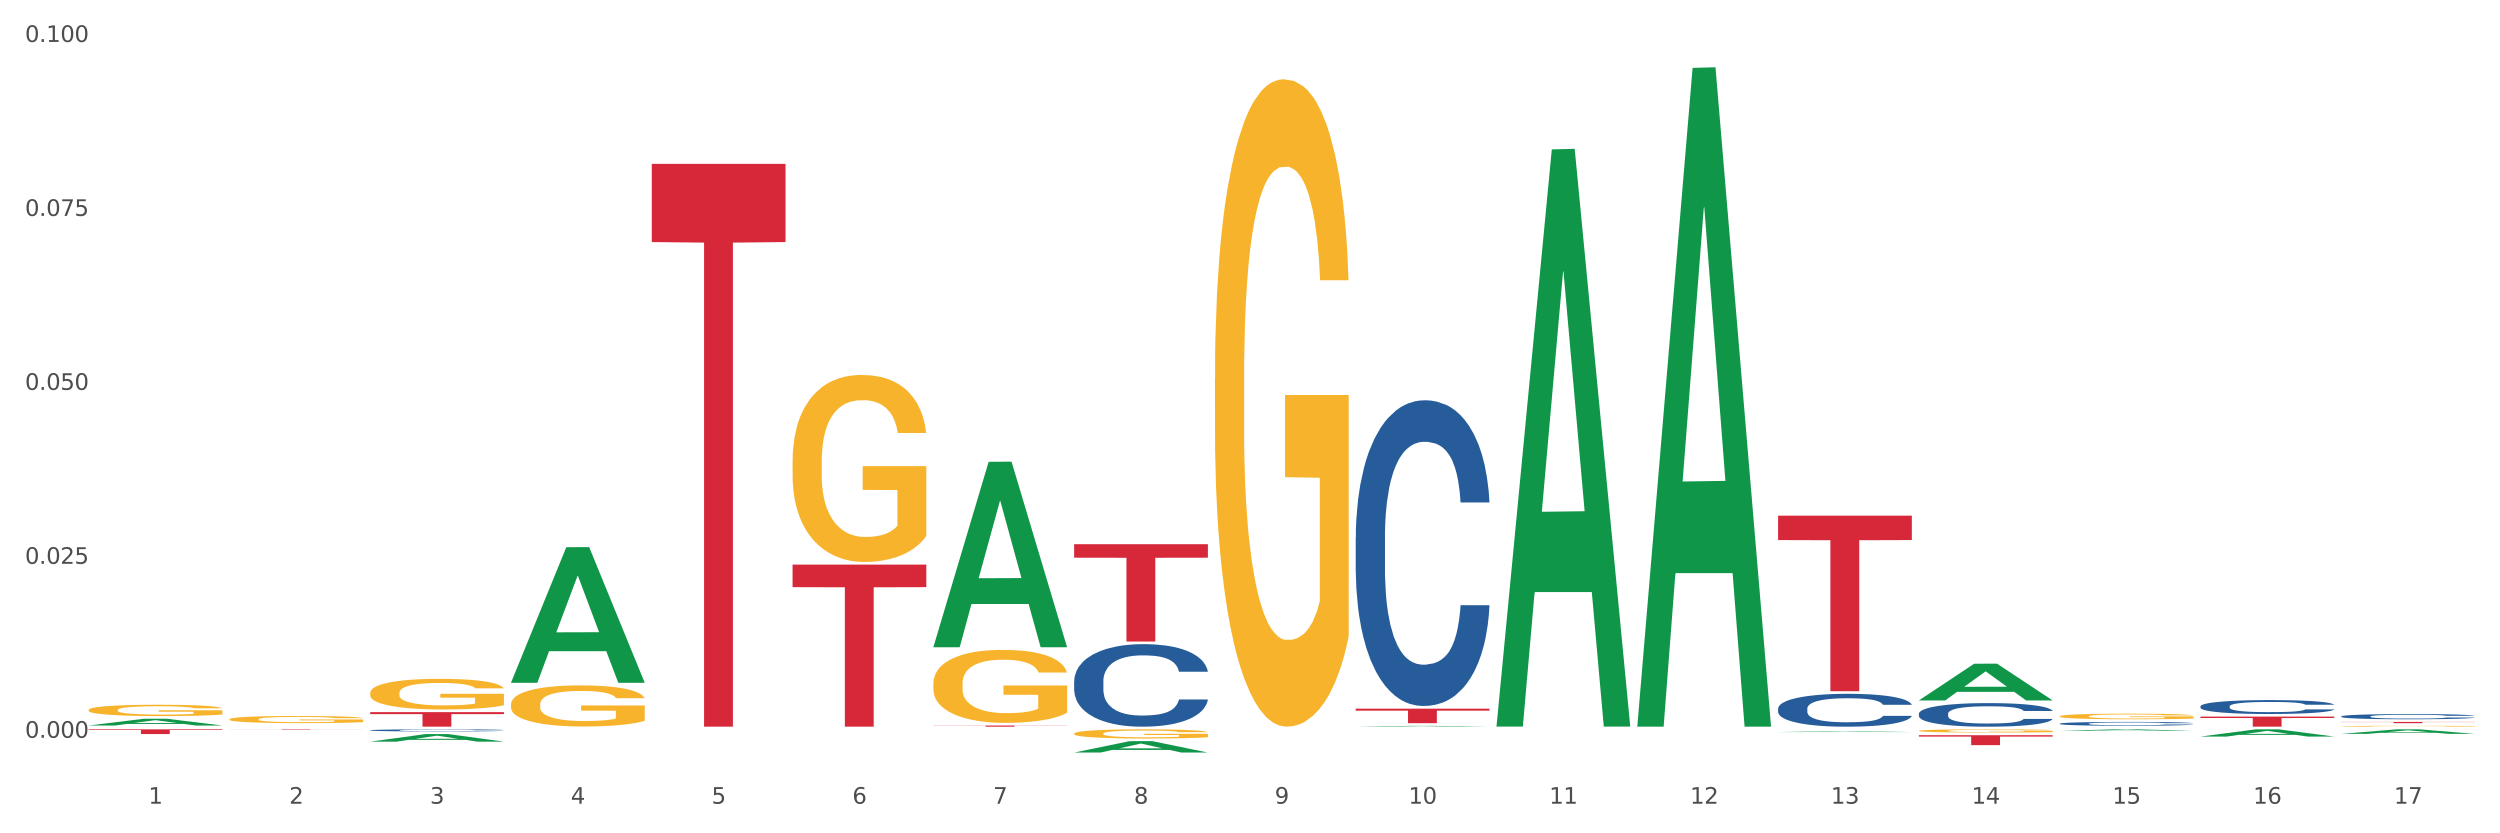 <?xml version="1.0" encoding="utf-8" standalone="no"?>
<!DOCTYPE svg PUBLIC "-//W3C//DTD SVG 1.1//EN"
  "http://www.w3.org/Graphics/SVG/1.1/DTD/svg11.dtd">
<svg xmlns:xlink="http://www.w3.org/1999/xlink" width="1080pt" height="360pt" viewBox="0 0 1080 360" xmlns="http://www.w3.org/2000/svg" version="1.1">
 <rect x="0" y="0" width="1080" height="360" fill="#333333" stroke="none"/>
 <defs>
  <style type="text/css">*{stroke-linejoin: round; stroke-linecap: butt}</style>
 </defs>
 <g id="figure_1">
  <g id="patch_1">
   <path d="M 0 360 
L 1080 360 
L 1080 0 
L 0 0 
z
" style="fill: #ffffff; stroke: #ffffff; stroke-linejoin: miter"/>
  </g>
  <g id="axes_1">
   <g id="matplotlib.axis_1">
    <g id="xtick_1">
     <g id="text_1">
      <!-- 1 -->
      <g style="fill: #4d4d4d" transform="translate(64.119 347.204) scale(0.096 -0.096)">
       <defs>
        <path id="DejaVuSans-31" d="M 794 531 
L 1825 531 
L 1825 4091 
L 703 3866 
L 703 4441 
L 1819 4666 
L 2450 4666 
L 2450 531 
L 3481 531 
L 3481 0 
L 794 0 
L 794 531 
z
" transform="scale(0.016)"/>
       </defs>
       <use xlink:href="#DejaVuSans-31"/>
      </g>
     </g>
    </g>
    <g id="xtick_2">
     <g id="text_2">
      <!-- 2 -->
      <g style="fill: #4d4d4d" transform="translate(124.94 347.204) scale(0.096 -0.096)">
       <defs>
        <path id="DejaVuSans-32" d="M 1228 531 
L 3431 531 
L 3431 0 
L 469 0 
L 469 531 
Q 828 903 1448 1529 
Q 2069 2156 2228 2338 
Q 2531 2678 2651 2914 
Q 2772 3150 2772 3378 
Q 2772 3750 2511 3984 
Q 2250 4219 1831 4219 
Q 1534 4219 1204 4116 
Q 875 4013 500 3803 
L 500 4441 
Q 881 4594 1212 4672 
Q 1544 4750 1819 4750 
Q 2544 4750 2975 4387 
Q 3406 4025 3406 3419 
Q 3406 3131 3298 2873 
Q 3191 2616 2906 2266 
Q 2828 2175 2409 1742 
Q 1991 1309 1228 531 
z
" transform="scale(0.016)"/>
       </defs>
       <use xlink:href="#DejaVuSans-32"/>
      </g>
     </g>
    </g>
    <g id="xtick_3">
     <g id="text_3">
      <!-- 3 -->
      <g style="fill: #4d4d4d" transform="translate(185.761 347.204) scale(0.096 -0.096)">
       <defs>
        <path id="DejaVuSans-33" d="M 2597 2516 
Q 3050 2419 3304 2112 
Q 3559 1806 3559 1356 
Q 3559 666 3084 287 
Q 2609 -91 1734 -91 
Q 1441 -91 1130 -33 
Q 819 25 488 141 
L 488 750 
Q 750 597 1062 519 
Q 1375 441 1716 441 
Q 2309 441 2620 675 
Q 2931 909 2931 1356 
Q 2931 1769 2642 2001 
Q 2353 2234 1838 2234 
L 1294 2234 
L 1294 2753 
L 1863 2753 
Q 2328 2753 2575 2939 
Q 2822 3125 2822 3475 
Q 2822 3834 2567 4026 
Q 2313 4219 1838 4219 
Q 1578 4219 1281 4162 
Q 984 4106 628 3988 
L 628 4550 
Q 988 4650 1302 4700 
Q 1616 4750 1894 4750 
Q 2613 4750 3031 4423 
Q 3450 4097 3450 3541 
Q 3450 3153 3228 2886 
Q 3006 2619 2597 2516 
z
" transform="scale(0.016)"/>
       </defs>
       <use xlink:href="#DejaVuSans-33"/>
      </g>
     </g>
    </g>
    <g id="xtick_4">
     <g id="text_4">
      <!-- 4 -->
      <g style="fill: #4d4d4d" transform="translate(246.582 347.204) scale(0.096 -0.096)">
       <defs>
        <path id="DejaVuSans-34" d="M 2419 4116 
L 825 1625 
L 2419 1625 
L 2419 4116 
z
M 2253 4666 
L 3047 4666 
L 3047 1625 
L 3713 1625 
L 3713 1100 
L 3047 1100 
L 3047 0 
L 2419 0 
L 2419 1100 
L 313 1100 
L 313 1709 
L 2253 4666 
z
" transform="scale(0.016)"/>
       </defs>
       <use xlink:href="#DejaVuSans-34"/>
      </g>
     </g>
    </g>
    <g id="xtick_5">
     <g id="text_5">
      <!-- 5 -->
      <g style="fill: #4d4d4d" transform="translate(307.403 347.204) scale(0.096 -0.096)">
       <defs>
        <path id="DejaVuSans-35" d="M 691 4666 
L 3169 4666 
L 3169 4134 
L 1269 4134 
L 1269 2991 
Q 1406 3038 1543 3061 
Q 1681 3084 1819 3084 
Q 2600 3084 3056 2656 
Q 3513 2228 3513 1497 
Q 3513 744 3044 326 
Q 2575 -91 1722 -91 
Q 1428 -91 1123 -41 
Q 819 9 494 109 
L 494 744 
Q 775 591 1075 516 
Q 1375 441 1709 441 
Q 2250 441 2565 725 
Q 2881 1009 2881 1497 
Q 2881 1984 2565 2268 
Q 2250 2553 1709 2553 
Q 1456 2553 1204 2497 
Q 953 2441 691 2322 
L 691 4666 
z
" transform="scale(0.016)"/>
       </defs>
       <use xlink:href="#DejaVuSans-35"/>
      </g>
     </g>
    </g>
    <g id="xtick_6">
     <g id="text_6">
      <!-- 6 -->
      <g style="fill: #4d4d4d" transform="translate(368.224 347.204) scale(0.096 -0.096)">
       <defs>
        <path id="DejaVuSans-36" d="M 2113 2584 
Q 1688 2584 1439 2293 
Q 1191 2003 1191 1497 
Q 1191 994 1439 701 
Q 1688 409 2113 409 
Q 2538 409 2786 701 
Q 3034 994 3034 1497 
Q 3034 2003 2786 2293 
Q 2538 2584 2113 2584 
z
M 3366 4563 
L 3366 3988 
Q 3128 4100 2886 4159 
Q 2644 4219 2406 4219 
Q 1781 4219 1451 3797 
Q 1122 3375 1075 2522 
Q 1259 2794 1537 2939 
Q 1816 3084 2150 3084 
Q 2853 3084 3261 2657 
Q 3669 2231 3669 1497 
Q 3669 778 3244 343 
Q 2819 -91 2113 -91 
Q 1303 -91 875 529 
Q 447 1150 447 2328 
Q 447 3434 972 4092 
Q 1497 4750 2381 4750 
Q 2619 4750 2861 4703 
Q 3103 4656 3366 4563 
z
" transform="scale(0.016)"/>
       </defs>
       <use xlink:href="#DejaVuSans-36"/>
      </g>
     </g>
    </g>
    <g id="xtick_7">
     <g id="text_7">
      <!-- 7 -->
      <g style="fill: #4d4d4d" transform="translate(429.045 347.204) scale(0.096 -0.096)">
       <defs>
        <path id="DejaVuSans-37" d="M 525 4666 
L 3525 4666 
L 3525 4397 
L 1831 0 
L 1172 0 
L 2766 4134 
L 525 4134 
L 525 4666 
z
" transform="scale(0.016)"/>
       </defs>
       <use xlink:href="#DejaVuSans-37"/>
      </g>
     </g>
    </g>
    <g id="xtick_8">
     <g id="text_8">
      <!-- 8 -->
      <g style="fill: #4d4d4d" transform="translate(489.866 347.204) scale(0.096 -0.096)">
       <defs>
        <path id="DejaVuSans-38" d="M 2034 2216 
Q 1584 2216 1326 1975 
Q 1069 1734 1069 1313 
Q 1069 891 1326 650 
Q 1584 409 2034 409 
Q 2484 409 2743 651 
Q 3003 894 3003 1313 
Q 3003 1734 2745 1975 
Q 2488 2216 2034 2216 
z
M 1403 2484 
Q 997 2584 770 2862 
Q 544 3141 544 3541 
Q 544 4100 942 4425 
Q 1341 4750 2034 4750 
Q 2731 4750 3128 4425 
Q 3525 4100 3525 3541 
Q 3525 3141 3298 2862 
Q 3072 2584 2669 2484 
Q 3125 2378 3379 2068 
Q 3634 1759 3634 1313 
Q 3634 634 3220 271 
Q 2806 -91 2034 -91 
Q 1263 -91 848 271 
Q 434 634 434 1313 
Q 434 1759 690 2068 
Q 947 2378 1403 2484 
z
M 1172 3481 
Q 1172 3119 1398 2916 
Q 1625 2713 2034 2713 
Q 2441 2713 2670 2916 
Q 2900 3119 2900 3481 
Q 2900 3844 2670 4047 
Q 2441 4250 2034 4250 
Q 1625 4250 1398 4047 
Q 1172 3844 1172 3481 
z
" transform="scale(0.016)"/>
       </defs>
       <use xlink:href="#DejaVuSans-38"/>
      </g>
     </g>
    </g>
    <g id="xtick_9">
     <g id="text_9">
      <!-- 9 -->
      <g style="fill: #4d4d4d" transform="translate(550.688 347.204) scale(0.096 -0.096)">
       <defs>
        <path id="DejaVuSans-39" d="M 703 97 
L 703 672 
Q 941 559 1184 500 
Q 1428 441 1663 441 
Q 2288 441 2617 861 
Q 2947 1281 2994 2138 
Q 2813 1869 2534 1725 
Q 2256 1581 1919 1581 
Q 1219 1581 811 2004 
Q 403 2428 403 3163 
Q 403 3881 828 4315 
Q 1253 4750 1959 4750 
Q 2769 4750 3195 4129 
Q 3622 3509 3622 2328 
Q 3622 1225 3098 567 
Q 2575 -91 1691 -91 
Q 1453 -91 1209 -44 
Q 966 3 703 97 
z
M 1959 2075 
Q 2384 2075 2632 2365 
Q 2881 2656 2881 3163 
Q 2881 3666 2632 3958 
Q 2384 4250 1959 4250 
Q 1534 4250 1286 3958 
Q 1038 3666 1038 3163 
Q 1038 2656 1286 2365 
Q 1534 2075 1959 2075 
z
" transform="scale(0.016)"/>
       </defs>
       <use xlink:href="#DejaVuSans-39"/>
      </g>
     </g>
    </g>
    <g id="xtick_10">
     <g id="text_10">
      <!-- 10 -->
      <g style="fill: #4d4d4d" transform="translate(608.455 347.204) scale(0.096 -0.096)">
       <defs>
        <path id="DejaVuSans-30" d="M 2034 4250 
Q 1547 4250 1301 3770 
Q 1056 3291 1056 2328 
Q 1056 1369 1301 889 
Q 1547 409 2034 409 
Q 2525 409 2770 889 
Q 3016 1369 3016 2328 
Q 3016 3291 2770 3770 
Q 2525 4250 2034 4250 
z
M 2034 4750 
Q 2819 4750 3233 4129 
Q 3647 3509 3647 2328 
Q 3647 1150 3233 529 
Q 2819 -91 2034 -91 
Q 1250 -91 836 529 
Q 422 1150 422 2328 
Q 422 3509 836 4129 
Q 1250 4750 2034 4750 
z
" transform="scale(0.016)"/>
       </defs>
       <use xlink:href="#DejaVuSans-31"/>
       <use xlink:href="#DejaVuSans-30" transform="translate(63.623 0)"/>
      </g>
     </g>
    </g>
    <g id="xtick_11">
     <g id="text_11">
      <!-- 11 -->
      <g style="fill: #4d4d4d" transform="translate(669.276 347.204) scale(0.096 -0.096)">
       <use xlink:href="#DejaVuSans-31"/>
       <use xlink:href="#DejaVuSans-31" transform="translate(63.623 0)"/>
      </g>
     </g>
    </g>
    <g id="xtick_12">
     <g id="text_12">
      <!-- 12 -->
      <g style="fill: #4d4d4d" transform="translate(730.097 347.204) scale(0.096 -0.096)">
       <use xlink:href="#DejaVuSans-31"/>
       <use xlink:href="#DejaVuSans-32" transform="translate(63.623 0)"/>
      </g>
     </g>
    </g>
    <g id="xtick_13">
     <g id="text_13">
      <!-- 13 -->
      <g style="fill: #4d4d4d" transform="translate(790.918 347.204) scale(0.096 -0.096)">
       <use xlink:href="#DejaVuSans-31"/>
       <use xlink:href="#DejaVuSans-33" transform="translate(63.623 0)"/>
      </g>
     </g>
    </g>
    <g id="xtick_14">
     <g id="text_14">
      <!-- 14 -->
      <g style="fill: #4d4d4d" transform="translate(851.739 347.204) scale(0.096 -0.096)">
       <use xlink:href="#DejaVuSans-31"/>
       <use xlink:href="#DejaVuSans-34" transform="translate(63.623 0)"/>
      </g>
     </g>
    </g>
    <g id="xtick_15">
     <g id="text_15">
      <!-- 15 -->
      <g style="fill: #4d4d4d" transform="translate(912.56 347.204) scale(0.096 -0.096)">
       <use xlink:href="#DejaVuSans-31"/>
       <use xlink:href="#DejaVuSans-35" transform="translate(63.623 0)"/>
      </g>
     </g>
    </g>
    <g id="xtick_16">
     <g id="text_16">
      <!-- 16 -->
      <g style="fill: #4d4d4d" transform="translate(973.381 347.204) scale(0.096 -0.096)">
       <use xlink:href="#DejaVuSans-31"/>
       <use xlink:href="#DejaVuSans-36" transform="translate(63.623 0)"/>
      </g>
     </g>
    </g>
    <g id="xtick_17">
     <g id="text_17">
      <!-- 17 -->
      <g style="fill: #4d4d4d" transform="translate(1034.202 347.204) scale(0.096 -0.096)">
       <use xlink:href="#DejaVuSans-31"/>
       <use xlink:href="#DejaVuSans-37" transform="translate(63.623 0)"/>
      </g>
     </g>
    </g>
    <g id="xtick_18"/>
    <g id="xtick_19"/>
    <g id="xtick_20"/>
    <g id="xtick_21"/>
    <g id="xtick_22"/>
    <g id="xtick_23"/>
    <g id="xtick_24"/>
    <g id="xtick_25"/>
    <g id="xtick_26"/>
    <g id="xtick_27"/>
    <g id="xtick_28"/>
    <g id="xtick_29"/>
    <g id="xtick_30"/>
    <g id="xtick_31"/>
    <g id="xtick_32"/>
    <g id="xtick_33"/>
   </g>
   <g id="matplotlib.axis_2">
    <g id="ytick_1">
     <g id="text_18">
      <!-- 0.000 -->
      <g style="fill: #4d4d4d" transform="translate(10.8 318.722) scale(0.096 -0.096)">
       <defs>
        <path id="DejaVuSans-2e" d="M 684 794 
L 1344 794 
L 1344 0 
L 684 0 
L 684 794 
z
" transform="scale(0.016)"/>
       </defs>
       <use xlink:href="#DejaVuSans-30"/>
       <use xlink:href="#DejaVuSans-2e" transform="translate(63.623 0)"/>
       <use xlink:href="#DejaVuSans-30" transform="translate(95.41 0)"/>
       <use xlink:href="#DejaVuSans-30" transform="translate(159.033 0)"/>
       <use xlink:href="#DejaVuSans-30" transform="translate(222.656 0)"/>
      </g>
     </g>
    </g>
    <g id="ytick_2">
     <g id="text_19">
      <!-- 0.025 -->
      <g style="fill: #4d4d4d" transform="translate(10.8 243.573) scale(0.096 -0.096)">
       <use xlink:href="#DejaVuSans-30"/>
       <use xlink:href="#DejaVuSans-2e" transform="translate(63.623 0)"/>
       <use xlink:href="#DejaVuSans-30" transform="translate(95.41 0)"/>
       <use xlink:href="#DejaVuSans-32" transform="translate(159.033 0)"/>
       <use xlink:href="#DejaVuSans-35" transform="translate(222.656 0)"/>
      </g>
     </g>
    </g>
    <g id="ytick_3">
     <g id="text_20">
      <!-- 0.050 -->
      <g style="fill: #4d4d4d" transform="translate(10.8 168.425) scale(0.096 -0.096)">
       <use xlink:href="#DejaVuSans-30"/>
       <use xlink:href="#DejaVuSans-2e" transform="translate(63.623 0)"/>
       <use xlink:href="#DejaVuSans-30" transform="translate(95.41 0)"/>
       <use xlink:href="#DejaVuSans-35" transform="translate(159.033 0)"/>
       <use xlink:href="#DejaVuSans-30" transform="translate(222.656 0)"/>
      </g>
     </g>
    </g>
    <g id="ytick_4">
     <g id="text_21">
      <!-- 0.075 -->
      <g style="fill: #4d4d4d" transform="translate(10.8 93.277) scale(0.096 -0.096)">
       <use xlink:href="#DejaVuSans-30"/>
       <use xlink:href="#DejaVuSans-2e" transform="translate(63.623 0)"/>
       <use xlink:href="#DejaVuSans-30" transform="translate(95.41 0)"/>
       <use xlink:href="#DejaVuSans-37" transform="translate(159.033 0)"/>
       <use xlink:href="#DejaVuSans-35" transform="translate(222.656 0)"/>
      </g>
     </g>
    </g>
    <g id="ytick_5">
     <g id="text_22">
      <!-- 0.100 -->
      <g style="fill: #4d4d4d" transform="translate(10.8 18.128) scale(0.096 -0.096)">
       <use xlink:href="#DejaVuSans-30"/>
       <use xlink:href="#DejaVuSans-2e" transform="translate(63.623 0)"/>
       <use xlink:href="#DejaVuSans-31" transform="translate(95.41 0)"/>
       <use xlink:href="#DejaVuSans-30" transform="translate(159.033 0)"/>
       <use xlink:href="#DejaVuSans-30" transform="translate(222.656 0)"/>
      </g>
     </g>
    </g>
    <g id="ytick_6"/>
    <g id="ytick_7"/>
    <g id="ytick_8"/>
    <g id="ytick_9"/>
   </g>
   <g id="PolyCollection_1">
    <path d="M 38.283 313.417 
L 38.343 313.415 
L 62.169 310.499 
L 72.058 310.496 
L 96.063 313.423 
L 84.626 313.423 
L 79.444 312.741 
L 54.843 312.741 
L 54.664 312.752 
L 49.66 313.423 
L 38.283 313.423 
L 38.283 313.417 
L 57.94 312.335 
L 76.346 312.332 
L 67.233 311.12 
L 67.113 311.115 
L 66.994 311.123 
L 57.881 312.332 
L 57.94 312.335 
L 38.283 313.417 
z
" clip-path="url(#pe96e9182fe)" style="fill: #109648"/>
    <path d="M 159.925 320.385 
L 159.985 320.382 
L 183.811 317.128 
L 193.7 317.125 
L 217.705 320.392 
L 206.268 320.392 
L 201.086 319.631 
L 176.485 319.631 
L 176.306 319.643 
L 171.302 320.392 
L 159.925 320.392 
L 159.925 320.385 
L 179.582 319.177 
L 197.988 319.174 
L 188.875 317.821 
L 188.756 317.815 
L 188.636 317.824 
L 179.523 319.174 
L 179.582 319.177 
L 159.925 320.385 
z
" clip-path="url(#pe96e9182fe)" style="fill: #109648"/>
    <path d="M 99.104 315.074 
L 156.884 315.074 
L 156.884 315.102 
L 134.155 315.102 
L 134.155 315.27 
L 121.696 315.27 
L 121.696 315.102 
L 99.104 315.102 
L 99.104 315.075 
L 99.104 315.074 
z
" clip-path="url(#pe96e9182fe)" style="fill: #d62839"/>
    <path d="M 159.925 307.637 
L 217.705 307.637 
L 217.705 308.512 
L 194.977 308.518 
L 194.977 313.93 
L 182.517 313.93 
L 182.517 308.518 
L 159.925 308.512 
L 159.925 307.643 
L 159.925 307.637 
z
" clip-path="url(#pe96e9182fe)" style="fill: #d62839"/>
    <path d="M 281.567 70.788 
L 339.347 70.788 
L 339.347 104.577 
L 316.619 104.805 
L 316.619 313.93 
L 304.159 313.93 
L 304.159 104.805 
L 281.567 104.577 
L 281.567 71.017 
L 281.567 70.788 
z
" clip-path="url(#pe96e9182fe)" style="fill: #d62839"/>
    <path d="M 342.388 243.916 
L 400.168 243.916 
L 400.168 253.646 
L 377.44 253.712 
L 377.44 313.93 
L 364.98 313.93 
L 364.98 253.712 
L 342.388 253.646 
L 342.388 243.982 
L 342.388 243.916 
z
" clip-path="url(#pe96e9182fe)" style="fill: #d62839"/>
    <path d="M 403.209 313.429 
L 460.989 313.429 
L 460.989 313.499 
L 438.261 313.499 
L 438.261 313.93 
L 425.801 313.93 
L 425.801 313.499 
L 403.209 313.499 
L 403.209 313.43 
L 403.209 313.429 
z
" clip-path="url(#pe96e9182fe)" style="fill: #d62839"/>
    <path d="M 464.03 235.08 
L 521.81 235.08 
L 521.81 240.923 
L 499.082 240.963 
L 499.082 277.13 
L 486.622 277.13 
L 486.622 240.963 
L 464.03 240.923 
L 464.03 235.119 
L 464.03 235.08 
z
" clip-path="url(#pe96e9182fe)" style="fill: #d62839"/>
    <path d="M 585.673 306.136 
L 643.453 306.136 
L 643.453 307.011 
L 620.724 307.016 
L 620.724 312.427 
L 608.264 312.427 
L 608.264 307.016 
L 585.673 307.011 
L 585.673 306.142 
L 585.673 306.136 
z
" clip-path="url(#pe96e9182fe)" style="fill: #d62839"/>
    <path d="M 768.136 222.774 
L 825.916 222.774 
L 825.916 233.309 
L 803.187 233.38 
L 803.187 298.584 
L 790.727 298.584 
L 790.727 233.38 
L 768.136 233.309 
L 768.136 222.845 
L 768.136 222.774 
z
" clip-path="url(#pe96e9182fe)" style="fill: #d62839"/>
    <path d="M 828.957 317.6 
L 886.737 317.6 
L 886.737 318.198 
L 864.008 318.202 
L 864.008 321.901 
L 851.549 321.901 
L 851.549 318.202 
L 828.957 318.198 
L 828.957 317.604 
L 828.957 317.6 
z
" clip-path="url(#pe96e9182fe)" style="fill: #d62839"/>
    <path d="M 950.599 309.586 
L 1008.379 309.586 
L 1008.379 310.187 
L 985.65 310.191 
L 985.65 313.913 
L 973.191 313.913 
L 973.191 310.191 
L 950.599 310.187 
L 950.599 309.59 
L 950.599 309.586 
z
" clip-path="url(#pe96e9182fe)" style="fill: #d62839"/>
    <path d="M 1011.42 311.866 
L 1069.2 311.866 
L 1069.2 311.943 
L 1046.471 311.943 
L 1046.471 312.418 
L 1034.012 312.418 
L 1034.012 311.943 
L 1011.42 311.943 
L 1011.42 311.866 
L 1011.42 311.866 
z
" clip-path="url(#pe96e9182fe)" style="fill: #d62839"/>
    <path d="M 38.283 315.074 
L 96.063 315.074 
L 96.063 315.36 
L 73.334 315.362 
L 73.334 317.127 
L 60.875 317.127 
L 60.875 315.362 
L 38.283 315.36 
L 38.283 315.076 
L 38.283 315.074 
z
" clip-path="url(#pe96e9182fe)" style="fill: #d62839"/>
    <path d="M 38.283 306.716 
L 38.351 306.712 
L 38.351 306.551 
L 38.488 306.412 
L 39.17 306.076 
L 40.193 305.799 
L 40.943 305.651 
L 41.694 305.53 
L 42.581 305.41 
L 43.672 305.284 
L 45.65 305.101 
L 46.878 305.007 
L 48.379 304.908 
L 51.108 304.765 
L 53.086 304.685 
L 55.133 304.617 
L 58.475 304.537 
L 60.658 304.501 
L 62.978 304.474 
L 65.775 304.456 
L 67.889 304.452 
L 72.528 304.465 
L 76.485 304.506 
L 78.395 304.537 
L 80.851 304.591 
L 82.147 304.626 
L 84.261 304.698 
L 86.444 304.792 
L 87.945 304.873 
L 90.196 305.025 
L 91.902 305.177 
L 93.471 305.365 
L 94.289 305.495 
L 94.903 305.615 
L 95.449 305.754 
L 95.995 305.973 
L 83.716 305.973 
L 83.238 305.817 
L 82.488 305.669 
L 81.396 305.526 
L 80.441 305.436 
L 78.804 305.325 
L 77.303 305.253 
L 75.734 305.199 
L 73.824 305.154 
L 72.323 305.132 
L 70.209 305.114 
L 66.047 305.119 
L 63.251 305.154 
L 61.34 305.199 
L 60.113 305.24 
L 59.021 305.284 
L 57.793 305.347 
L 56.361 305.441 
L 55.337 305.526 
L 54.314 305.633 
L 53.495 305.741 
L 52.745 305.866 
L 52.131 306 
L 51.654 306.139 
L 51.244 306.309 
L 50.903 306.591 
L 50.903 307.204 
L 51.04 307.343 
L 51.381 307.526 
L 51.79 307.665 
L 52.472 307.831 
L 53.086 307.943 
L 54.246 308.104 
L 55.542 308.238 
L 56.565 308.323 
L 57.588 308.395 
L 59.362 308.493 
L 61.34 308.574 
L 63.046 308.623 
L 65.365 308.668 
L 66.934 308.686 
L 68.299 308.694 
L 71.641 308.694 
L 74.029 308.681 
L 76.689 308.65 
L 78.736 308.609 
L 80.441 308.56 
L 82.351 308.48 
L 83.579 308.404 
L 83.579 307.468 
L 68.571 307.464 
L 68.571 306.842 
L 96.063 306.842 
L 96.063 308.668 
L 94.903 308.762 
L 93.607 308.847 
L 92.243 308.923 
L 90.196 309.017 
L 87.741 309.106 
L 85.558 309.169 
L 83.238 309.223 
L 80.509 309.272 
L 76.962 309.317 
L 74.779 309.334 
L 72.051 309.348 
L 68.844 309.352 
L 66.047 309.343 
L 63.319 309.321 
L 60.454 309.281 
L 57.657 309.223 
L 55.542 309.164 
L 53.427 309.093 
L 51.176 308.999 
L 49.402 308.909 
L 48.038 308.829 
L 46.537 308.726 
L 44.9 308.592 
L 43.672 308.471 
L 42.581 308.345 
L 41.421 308.184 
L 40.602 308.046 
L 39.784 307.871 
L 39.306 307.741 
L 38.761 307.54 
L 38.351 307.258 
L 38.283 306.716 
z
" clip-path="url(#pe96e9182fe)" style="fill: #f7b32b"/>
    <path d="M 99.104 310.726 
L 99.172 310.724 
L 99.172 310.622 
L 99.309 310.534 
L 99.991 310.323 
L 101.014 310.148 
L 101.765 310.054 
L 102.515 309.978 
L 103.402 309.902 
L 104.493 309.823 
L 106.472 309.707 
L 107.699 309.648 
L 109.2 309.586 
L 111.929 309.495 
L 113.907 309.445 
L 115.954 309.402 
L 119.296 309.351 
L 121.479 309.329 
L 123.799 309.312 
L 126.596 309.301 
L 128.71 309.298 
L 133.349 309.306 
L 137.306 309.332 
L 139.216 309.351 
L 141.672 309.385 
L 142.968 309.408 
L 145.082 309.453 
L 147.265 309.512 
L 148.766 309.563 
L 151.017 309.659 
L 152.723 309.755 
L 154.292 309.874 
L 155.11 309.956 
L 155.724 310.032 
L 156.27 310.119 
L 156.816 310.258 
L 144.537 310.258 
L 144.059 310.159 
L 143.309 310.066 
L 142.217 309.975 
L 141.262 309.919 
L 139.625 309.848 
L 138.124 309.803 
L 136.555 309.769 
L 134.645 309.741 
L 133.144 309.727 
L 131.03 309.716 
L 126.868 309.718 
L 124.072 309.741 
L 122.161 309.769 
L 120.934 309.795 
L 119.842 309.823 
L 118.614 309.862 
L 117.182 309.922 
L 116.158 309.975 
L 115.135 310.043 
L 114.317 310.111 
L 113.566 310.19 
L 112.952 310.275 
L 112.475 310.362 
L 112.065 310.469 
L 111.724 310.647 
L 111.724 311.034 
L 111.861 311.122 
L 112.202 311.237 
L 112.611 311.325 
L 113.293 311.429 
L 113.907 311.5 
L 115.067 311.602 
L 116.363 311.686 
L 117.386 311.74 
L 118.41 311.785 
L 120.183 311.847 
L 122.161 311.898 
L 123.867 311.929 
L 126.186 311.957 
L 127.755 311.969 
L 129.12 311.974 
L 132.462 311.974 
L 134.85 311.966 
L 137.51 311.946 
L 139.557 311.921 
L 141.262 311.89 
L 143.172 311.839 
L 144.4 311.791 
L 144.4 311.201 
L 129.393 311.198 
L 129.393 310.805 
L 156.884 310.805 
L 156.884 311.957 
L 155.724 312.017 
L 154.428 312.07 
L 153.064 312.118 
L 151.017 312.178 
L 148.562 312.234 
L 146.379 312.274 
L 144.059 312.308 
L 141.331 312.339 
L 137.783 312.367 
L 135.6 312.378 
L 132.872 312.387 
L 129.665 312.39 
L 126.868 312.384 
L 124.14 312.37 
L 121.275 312.344 
L 118.478 312.308 
L 116.363 312.271 
L 114.248 312.226 
L 111.997 312.166 
L 110.223 312.11 
L 108.859 312.059 
L 107.358 311.994 
L 105.721 311.909 
L 104.493 311.833 
L 103.402 311.754 
L 102.242 311.653 
L 101.423 311.565 
L 100.605 311.455 
L 100.127 311.373 
L 99.582 311.246 
L 99.172 311.068 
L 99.104 310.726 
z
" clip-path="url(#pe96e9182fe)" style="fill: #f7b32b"/>
    <path d="M 159.925 299.376 
L 159.993 299.364 
L 159.993 298.929 
L 160.13 298.554 
L 160.812 297.648 
L 161.835 296.899 
L 162.586 296.5 
L 163.336 296.174 
L 164.223 295.847 
L 165.314 295.509 
L 167.293 295.013 
L 168.52 294.76 
L 170.021 294.494 
L 172.75 294.107 
L 174.728 293.89 
L 176.775 293.708 
L 180.117 293.491 
L 182.3 293.394 
L 184.62 293.322 
L 187.417 293.273 
L 189.531 293.261 
L 194.17 293.297 
L 198.127 293.406 
L 200.037 293.491 
L 202.493 293.636 
L 203.789 293.733 
L 205.904 293.926 
L 208.087 294.18 
L 209.587 294.397 
L 211.838 294.808 
L 213.544 295.219 
L 215.113 295.726 
L 215.931 296.077 
L 216.545 296.403 
L 217.091 296.778 
L 217.637 297.37 
L 205.358 297.37 
L 204.88 296.947 
L 204.13 296.548 
L 203.038 296.161 
L 202.083 295.92 
L 200.446 295.618 
L 198.945 295.424 
L 197.376 295.279 
L 195.466 295.158 
L 193.966 295.098 
L 191.851 295.05 
L 187.69 295.062 
L 184.893 295.158 
L 182.983 295.279 
L 181.755 295.388 
L 180.663 295.509 
L 179.435 295.678 
L 178.003 295.932 
L 176.979 296.161 
L 175.956 296.451 
L 175.138 296.741 
L 174.387 297.08 
L 173.773 297.442 
L 173.296 297.817 
L 172.886 298.276 
L 172.545 299.037 
L 172.545 300.693 
L 172.682 301.068 
L 173.023 301.563 
L 173.432 301.938 
L 174.114 302.385 
L 174.728 302.687 
L 175.888 303.122 
L 177.184 303.484 
L 178.207 303.714 
L 179.231 303.907 
L 181.004 304.173 
L 182.983 304.391 
L 184.688 304.524 
L 187.007 304.644 
L 188.576 304.693 
L 189.941 304.717 
L 193.283 304.717 
L 195.671 304.681 
L 198.331 304.596 
L 200.378 304.487 
L 202.083 304.354 
L 203.993 304.137 
L 205.221 303.932 
L 205.221 301.406 
L 190.214 301.394 
L 190.214 299.714 
L 217.705 299.714 
L 217.705 304.644 
L 216.545 304.898 
L 215.249 305.128 
L 213.885 305.333 
L 211.838 305.587 
L 209.383 305.829 
L 207.2 305.998 
L 204.88 306.143 
L 202.152 306.276 
L 198.604 306.397 
L 196.421 306.445 
L 193.693 306.481 
L 190.486 306.493 
L 187.69 306.469 
L 184.961 306.409 
L 182.096 306.3 
L 179.299 306.143 
L 177.184 305.986 
L 175.069 305.792 
L 172.818 305.539 
L 171.045 305.297 
L 169.68 305.08 
L 168.179 304.802 
L 166.542 304.439 
L 165.314 304.113 
L 164.223 303.774 
L 163.063 303.339 
L 162.245 302.965 
L 161.426 302.494 
L 160.948 302.143 
L 160.403 301.599 
L 159.993 300.838 
L 159.925 299.376 
z
" clip-path="url(#pe96e9182fe)" style="fill: #f7b32b"/>
    <path d="M 220.746 304.304 
L 220.814 304.287 
L 220.814 303.704 
L 220.951 303.201 
L 221.633 301.985 
L 222.656 300.98 
L 223.407 300.445 
L 224.157 300.007 
L 225.044 299.569 
L 226.135 299.115 
L 228.114 298.451 
L 229.342 298.11 
L 230.842 297.753 
L 233.571 297.235 
L 235.549 296.943 
L 237.596 296.7 
L 240.938 296.408 
L 243.121 296.278 
L 245.441 296.181 
L 248.238 296.116 
L 250.352 296.1 
L 254.991 296.148 
L 258.948 296.294 
L 260.858 296.408 
L 263.314 296.602 
L 264.61 296.732 
L 266.725 296.991 
L 268.908 297.332 
L 270.408 297.624 
L 272.66 298.175 
L 274.365 298.726 
L 275.934 299.407 
L 276.753 299.877 
L 277.367 300.315 
L 277.912 300.818 
L 278.458 301.612 
L 266.179 301.612 
L 265.701 301.045 
L 264.951 300.51 
L 263.859 299.991 
L 262.904 299.667 
L 261.267 299.261 
L 259.766 299.002 
L 258.197 298.807 
L 256.287 298.645 
L 254.787 298.564 
L 252.672 298.499 
L 248.511 298.515 
L 245.714 298.645 
L 243.804 298.807 
L 242.576 298.953 
L 241.484 299.115 
L 240.256 299.342 
L 238.824 299.683 
L 237.8 299.991 
L 236.777 300.38 
L 235.959 300.769 
L 235.208 301.223 
L 234.594 301.709 
L 234.117 302.212 
L 233.707 302.828 
L 233.366 303.85 
L 233.366 306.071 
L 233.503 306.573 
L 233.844 307.238 
L 234.253 307.741 
L 234.935 308.341 
L 235.549 308.746 
L 236.709 309.33 
L 238.005 309.816 
L 239.028 310.124 
L 240.052 310.384 
L 241.825 310.74 
L 243.804 311.032 
L 245.509 311.21 
L 247.828 311.373 
L 249.397 311.437 
L 250.762 311.47 
L 254.104 311.47 
L 256.492 311.421 
L 259.152 311.308 
L 261.199 311.162 
L 262.904 310.983 
L 264.815 310.692 
L 266.042 310.416 
L 266.042 307.027 
L 251.035 307.011 
L 251.035 304.758 
L 278.526 304.758 
L 278.526 311.373 
L 277.367 311.713 
L 276.07 312.021 
L 274.706 312.297 
L 272.66 312.637 
L 270.204 312.961 
L 268.021 313.188 
L 265.701 313.383 
L 262.973 313.561 
L 259.425 313.723 
L 257.242 313.788 
L 254.514 313.837 
L 251.308 313.853 
L 248.511 313.821 
L 245.782 313.74 
L 242.917 313.594 
L 240.12 313.383 
L 238.005 313.172 
L 235.89 312.913 
L 233.639 312.572 
L 231.866 312.248 
L 230.501 311.956 
L 229 311.583 
L 227.363 311.097 
L 226.135 310.659 
L 225.044 310.205 
L 223.884 309.622 
L 223.066 309.119 
L 222.247 308.487 
L 221.769 308.016 
L 221.224 307.287 
L 220.814 306.265 
L 220.746 304.304 
z
" clip-path="url(#pe96e9182fe)" style="fill: #f7b32b"/>
    <path d="M 342.388 199.314 
L 342.457 199.24 
L 342.457 196.584 
L 342.593 194.297 
L 343.275 188.763 
L 344.298 184.189 
L 345.049 181.754 
L 345.799 179.762 
L 346.686 177.77 
L 347.777 175.704 
L 349.756 172.679 
L 350.984 171.129 
L 352.484 169.506 
L 355.213 167.145 
L 357.191 165.817 
L 359.238 164.71 
L 362.581 163.382 
L 364.764 162.792 
L 367.083 162.349 
L 369.88 162.054 
L 371.995 161.98 
L 376.633 162.202 
L 380.59 162.866 
L 382.5 163.382 
L 384.956 164.268 
L 386.252 164.858 
L 388.367 166.038 
L 390.55 167.588 
L 392.05 168.916 
L 394.302 171.424 
L 396.007 173.933 
L 397.576 177.032 
L 398.395 179.172 
L 399.009 181.164 
L 399.554 183.451 
L 400.1 187.066 
L 387.821 187.066 
L 387.343 184.484 
L 386.593 182.049 
L 385.502 179.688 
L 384.547 178.212 
L 382.909 176.368 
L 381.409 175.187 
L 379.84 174.302 
L 377.929 173.564 
L 376.429 173.195 
L 374.314 172.9 
L 370.153 172.974 
L 367.356 173.564 
L 365.446 174.302 
L 364.218 174.966 
L 363.126 175.704 
L 361.898 176.737 
L 360.466 178.286 
L 359.443 179.688 
L 358.419 181.459 
L 357.601 183.23 
L 356.85 185.296 
L 356.236 187.509 
L 355.759 189.796 
L 355.35 192.6 
L 355.009 197.248 
L 355.009 207.357 
L 355.145 209.644 
L 355.486 212.669 
L 355.895 214.956 
L 356.577 217.686 
L 357.191 219.531 
L 358.351 222.187 
L 359.647 224.4 
L 360.671 225.802 
L 361.694 226.983 
L 363.467 228.606 
L 365.446 229.934 
L 367.151 230.746 
L 369.471 231.483 
L 371.04 231.779 
L 372.404 231.926 
L 375.747 231.926 
L 378.134 231.705 
L 380.795 231.188 
L 382.841 230.524 
L 384.547 229.713 
L 386.457 228.385 
L 387.685 227.13 
L 387.685 211.71 
L 372.677 211.636 
L 372.677 201.38 
L 400.168 201.38 
L 400.168 231.483 
L 399.009 233.033 
L 397.712 234.435 
L 396.348 235.689 
L 394.302 237.238 
L 391.846 238.714 
L 389.663 239.747 
L 387.343 240.632 
L 384.615 241.444 
L 381.067 242.182 
L 378.885 242.477 
L 376.156 242.698 
L 372.95 242.772 
L 370.153 242.625 
L 367.424 242.256 
L 364.559 241.592 
L 361.762 240.632 
L 359.647 239.673 
L 357.533 238.493 
L 355.281 236.943 
L 353.508 235.468 
L 352.143 234.14 
L 350.643 232.443 
L 349.005 230.229 
L 347.777 228.237 
L 346.686 226.171 
L 345.526 223.515 
L 344.708 221.228 
L 343.889 218.35 
L 343.412 216.21 
L 342.866 212.89 
L 342.457 208.242 
L 342.388 199.314 
z
" clip-path="url(#pe96e9182fe)" style="fill: #f7b32b"/>
    <path d="M 403.209 295.326 
L 403.278 295.297 
L 403.278 294.261 
L 403.414 293.368 
L 404.096 291.209 
L 405.119 289.424 
L 405.87 288.473 
L 406.62 287.696 
L 407.507 286.919 
L 408.599 286.112 
L 410.577 284.932 
L 411.805 284.327 
L 413.306 283.694 
L 416.034 282.772 
L 418.013 282.254 
L 420.059 281.822 
L 423.402 281.304 
L 425.585 281.074 
L 427.904 280.901 
L 430.701 280.786 
L 432.816 280.757 
L 437.454 280.843 
L 441.411 281.102 
L 443.321 281.304 
L 445.777 281.649 
L 447.073 281.88 
L 449.188 282.34 
L 451.371 282.945 
L 452.872 283.463 
L 455.123 284.442 
L 456.828 285.421 
L 458.397 286.631 
L 459.216 287.466 
L 459.83 288.243 
L 460.375 289.136 
L 460.921 290.546 
L 448.642 290.546 
L 448.165 289.539 
L 447.414 288.589 
L 446.323 287.667 
L 445.368 287.091 
L 443.73 286.371 
L 442.23 285.911 
L 440.661 285.565 
L 438.751 285.277 
L 437.25 285.133 
L 435.135 285.018 
L 430.974 285.047 
L 428.177 285.277 
L 426.267 285.565 
L 425.039 285.824 
L 423.947 286.112 
L 422.72 286.515 
L 421.287 287.12 
L 420.264 287.667 
L 419.24 288.358 
L 418.422 289.049 
L 417.671 289.855 
L 417.057 290.719 
L 416.58 291.612 
L 416.171 292.706 
L 415.83 294.52 
L 415.83 298.464 
L 415.966 299.357 
L 416.307 300.538 
L 416.716 301.43 
L 417.399 302.495 
L 418.013 303.215 
L 419.172 304.252 
L 420.468 305.116 
L 421.492 305.663 
L 422.515 306.123 
L 424.289 306.757 
L 426.267 307.275 
L 427.972 307.592 
L 430.292 307.88 
L 431.861 307.995 
L 433.225 308.053 
L 436.568 308.053 
L 438.955 307.966 
L 441.616 307.765 
L 443.662 307.505 
L 445.368 307.189 
L 447.278 306.67 
L 448.506 306.181 
L 448.506 300.163 
L 433.498 300.134 
L 433.498 296.132 
L 460.989 296.132 
L 460.989 307.88 
L 459.83 308.484 
L 458.534 309.031 
L 457.169 309.521 
L 455.123 310.126 
L 452.667 310.701 
L 450.484 311.105 
L 448.165 311.45 
L 445.436 311.767 
L 441.889 312.055 
L 439.706 312.17 
L 436.977 312.256 
L 433.771 312.285 
L 430.974 312.228 
L 428.245 312.084 
L 425.38 311.824 
L 422.583 311.45 
L 420.468 311.076 
L 418.354 310.615 
L 416.102 310.01 
L 414.329 309.435 
L 412.964 308.916 
L 411.464 308.254 
L 409.826 307.39 
L 408.599 306.613 
L 407.507 305.807 
L 406.347 304.77 
L 405.529 303.878 
L 404.71 302.755 
L 404.233 301.92 
L 403.687 300.624 
L 403.278 298.81 
L 403.209 295.326 
z
" clip-path="url(#pe96e9182fe)" style="fill: #f7b32b"/>
    <path d="M 1011.42 309.485 
L 1011.488 309.483 
L 1011.488 309.425 
L 1011.693 309.347 
L 1012.444 309.203 
L 1013.401 309.095 
L 1015.04 308.968 
L 1015.928 308.914 
L 1017.089 308.855 
L 1019.479 308.758 
L 1022.211 308.676 
L 1024.123 308.631 
L 1025.558 308.602 
L 1028.768 308.551 
L 1030.612 308.528 
L 1032.524 308.51 
L 1034.163 308.498 
L 1036.895 308.483 
L 1039.081 308.477 
L 1041.608 308.475 
L 1043.725 308.477 
L 1046.525 308.485 
L 1050.623 308.51 
L 1052.194 308.524 
L 1054.311 308.549 
L 1056.497 308.582 
L 1058.272 308.615 
L 1060.321 308.662 
L 1062.439 308.723 
L 1064.487 308.801 
L 1065.922 308.873 
L 1067.083 308.949 
L 1068.107 309.041 
L 1068.859 309.142 
L 1069.2 309.226 
L 1056.701 309.226 
L 1056.36 309.15 
L 1055.677 309.068 
L 1054.994 309.013 
L 1054.243 308.968 
L 1053.082 308.916 
L 1052.057 308.883 
L 1050.35 308.844 
L 1048.779 308.82 
L 1047.481 308.805 
L 1045.91 308.793 
L 1042.564 308.781 
L 1040.173 308.781 
L 1038.671 308.785 
L 1036.827 308.795 
L 1035.256 308.81 
L 1033.412 308.834 
L 1031.978 308.861 
L 1030.543 308.896 
L 1029.724 308.92 
L 1028.494 308.965 
L 1027.675 309.002 
L 1026.582 309.066 
L 1025.967 309.111 
L 1024.875 309.228 
L 1024.397 309.314 
L 1024.192 309.374 
L 1024.055 309.439 
L 1024.055 309.76 
L 1024.465 309.903 
L 1024.806 309.965 
L 1025.353 310.034 
L 1026.377 310.125 
L 1027.88 310.213 
L 1029.451 310.277 
L 1030.748 310.316 
L 1031.978 310.344 
L 1033.207 310.367 
L 1034.71 310.387 
L 1035.939 310.4 
L 1037.783 310.412 
L 1039.969 310.418 
L 1041.676 310.418 
L 1045.159 310.408 
L 1046.73 310.398 
L 1048.233 310.383 
L 1049.872 310.361 
L 1051.169 310.336 
L 1051.921 310.318 
L 1053.15 310.279 
L 1054.106 310.238 
L 1054.926 310.19 
L 1055.472 310.149 
L 1056.087 310.088 
L 1056.565 310.018 
L 1056.701 309.981 
L 1069.2 309.981 
L 1068.927 310.055 
L 1068.449 310.127 
L 1067.493 310.223 
L 1066.741 310.279 
L 1065.58 310.346 
L 1064.351 310.404 
L 1062.643 310.467 
L 1061.073 310.515 
L 1059.433 310.556 
L 1057.658 310.593 
L 1054.448 310.644 
L 1053.287 310.658 
L 1050.828 310.683 
L 1048.916 310.697 
L 1046.115 310.712 
L 1043.247 310.72 
L 1040.242 310.722 
L 1037.578 310.718 
L 1034.641 310.705 
L 1032.797 310.693 
L 1030.748 310.675 
L 1028.358 310.646 
L 1026.104 310.611 
L 1023.987 310.57 
L 1022.006 310.523 
L 1020.162 310.469 
L 1017.772 310.381 
L 1015.996 310.295 
L 1014.698 310.215 
L 1013.81 310.147 
L 1012.923 310.061 
L 1012.444 310.002 
L 1011.693 309.858 
L 1011.42 309.725 
L 1011.42 309.485 
z
" clip-path="url(#pe96e9182fe)" style="fill: #255c99"/>
    <path d="M 950.599 305.133 
L 950.667 305.127 
L 950.667 304.974 
L 950.872 304.765 
L 951.623 304.381 
L 952.58 304.09 
L 954.219 303.75 
L 955.107 303.607 
L 956.268 303.448 
L 958.658 303.19 
L 961.39 302.971 
L 963.302 302.85 
L 964.737 302.773 
L 967.947 302.636 
L 969.791 302.576 
L 971.703 302.526 
L 973.342 302.493 
L 976.074 302.455 
L 978.26 302.438 
L 980.787 302.433 
L 982.904 302.438 
L 985.704 302.46 
L 989.802 302.526 
L 991.373 302.565 
L 993.49 302.63 
L 995.676 302.718 
L 997.451 302.806 
L 999.5 302.932 
L 1001.617 303.097 
L 1003.666 303.305 
L 1005.101 303.497 
L 1006.262 303.701 
L 1007.286 303.947 
L 1008.037 304.216 
L 1008.379 304.441 
L 995.88 304.441 
L 995.539 304.238 
L 994.856 304.019 
L 994.173 303.871 
L 993.422 303.75 
L 992.261 303.613 
L 991.236 303.525 
L 989.529 303.421 
L 987.958 303.355 
L 986.66 303.316 
L 985.089 303.283 
L 981.743 303.251 
L 979.352 303.251 
L 977.85 303.262 
L 976.006 303.289 
L 974.435 303.327 
L 972.591 303.393 
L 971.157 303.465 
L 969.722 303.558 
L 968.903 303.624 
L 967.673 303.744 
L 966.854 303.843 
L 965.761 304.013 
L 965.146 304.134 
L 964.054 304.447 
L 963.576 304.677 
L 963.371 304.837 
L 963.234 305.012 
L 963.234 305.868 
L 963.644 306.252 
L 963.985 306.417 
L 964.532 306.604 
L 965.556 306.845 
L 967.059 307.081 
L 968.63 307.251 
L 969.927 307.355 
L 971.157 307.432 
L 972.386 307.493 
L 973.889 307.547 
L 975.118 307.58 
L 976.962 307.613 
L 979.147 307.63 
L 980.855 307.63 
L 984.338 307.602 
L 985.909 307.575 
L 987.411 307.537 
L 989.051 307.476 
L 990.348 307.41 
L 991.1 307.361 
L 992.329 307.257 
L 993.285 307.147 
L 994.105 307.021 
L 994.651 306.911 
L 995.266 306.746 
L 995.744 306.56 
L 995.88 306.461 
L 1008.379 306.461 
L 1008.106 306.658 
L 1007.628 306.851 
L 1006.671 307.108 
L 1005.92 307.257 
L 1004.759 307.438 
L 1003.53 307.591 
L 1001.822 307.762 
L 1000.251 307.888 
L 998.612 307.997 
L 996.837 308.096 
L 993.627 308.233 
L 992.466 308.272 
L 990.007 308.338 
L 988.094 308.376 
L 985.294 308.415 
L 982.426 308.437 
L 979.421 308.442 
L 976.757 308.431 
L 973.82 308.398 
L 971.976 308.365 
L 969.927 308.316 
L 967.537 308.239 
L 965.283 308.146 
L 963.166 308.036 
L 961.185 307.91 
L 959.341 307.767 
L 956.951 307.531 
L 955.175 307.301 
L 953.877 307.087 
L 952.989 306.905 
L 952.101 306.675 
L 951.623 306.516 
L 950.872 306.132 
L 950.599 305.775 
L 950.599 305.133 
z
" clip-path="url(#pe96e9182fe)" style="fill: #255c99"/>
    <path d="M 159.925 315.482 
L 159.993 315.481 
L 159.993 315.458 
L 160.198 315.426 
L 160.95 315.368 
L 161.906 315.324 
L 163.545 315.273 
L 164.433 315.252 
L 165.594 315.228 
L 167.984 315.189 
L 170.716 315.156 
L 172.629 315.137 
L 174.063 315.126 
L 177.273 315.105 
L 179.117 315.096 
L 181.029 315.089 
L 182.668 315.084 
L 185.4 315.078 
L 187.586 315.075 
L 190.113 315.074 
L 192.23 315.075 
L 195.03 315.079 
L 199.128 315.089 
L 200.699 315.094 
L 202.816 315.104 
L 205.002 315.118 
L 206.777 315.131 
L 208.826 315.15 
L 210.944 315.175 
L 212.993 315.206 
L 214.427 315.235 
L 215.588 315.266 
L 216.612 315.303 
L 217.364 315.343 
L 217.705 315.377 
L 205.207 315.377 
L 204.865 315.347 
L 204.182 315.314 
L 203.499 315.291 
L 202.748 315.273 
L 201.587 315.252 
L 200.562 315.239 
L 198.855 315.223 
L 197.284 315.213 
L 195.986 315.208 
L 194.416 315.203 
L 191.069 315.198 
L 188.679 315.198 
L 187.176 315.199 
L 185.332 315.204 
L 183.761 315.209 
L 181.917 315.219 
L 180.483 315.23 
L 179.049 315.244 
L 178.229 315.254 
L 177 315.272 
L 176.18 315.287 
L 175.087 315.313 
L 174.473 315.331 
L 173.38 315.378 
L 172.902 315.413 
L 172.697 315.437 
L 172.56 315.463 
L 172.56 315.592 
L 172.97 315.65 
L 173.312 315.675 
L 173.858 315.703 
L 174.882 315.74 
L 176.385 315.775 
L 177.956 315.801 
L 179.253 315.817 
L 180.483 315.828 
L 181.712 315.837 
L 183.215 315.846 
L 184.444 315.851 
L 186.288 315.856 
L 188.474 315.858 
L 190.181 315.858 
L 193.664 315.854 
L 195.235 315.85 
L 196.738 315.844 
L 198.377 315.835 
L 199.674 315.825 
L 200.426 315.817 
L 201.655 315.802 
L 202.611 315.785 
L 203.431 315.766 
L 203.977 315.75 
L 204.592 315.725 
L 205.07 315.697 
L 205.207 315.682 
L 217.705 315.682 
L 217.432 315.712 
L 216.954 315.741 
L 215.998 315.779 
L 215.246 315.802 
L 214.085 315.829 
L 212.856 315.852 
L 211.149 315.878 
L 209.578 315.897 
L 207.939 315.913 
L 206.163 315.928 
L 202.953 315.949 
L 201.792 315.955 
L 199.333 315.965 
L 197.421 315.971 
L 194.62 315.976 
L 191.752 315.98 
L 188.747 315.98 
L 186.083 315.979 
L 183.146 315.974 
L 181.302 315.969 
L 179.253 315.961 
L 176.863 315.95 
L 174.609 315.936 
L 172.492 315.919 
L 170.511 315.9 
L 168.667 315.879 
L 166.277 315.843 
L 164.501 315.808 
L 163.203 315.776 
L 162.316 315.749 
L 161.428 315.714 
L 160.95 315.69 
L 160.198 315.632 
L 159.925 315.578 
L 159.925 315.482 
z
" clip-path="url(#pe96e9182fe)" style="fill: #255c99"/>
    <path d="M 464.03 294.295 
L 464.099 294.262 
L 464.099 293.35 
L 464.304 292.113 
L 465.055 289.834 
L 466.011 288.108 
L 467.65 286.089 
L 468.538 285.242 
L 469.699 284.298 
L 472.09 282.767 
L 474.821 281.465 
L 476.734 280.748 
L 478.168 280.293 
L 481.378 279.478 
L 483.222 279.12 
L 485.134 278.827 
L 486.774 278.632 
L 489.506 278.404 
L 491.691 278.306 
L 494.218 278.274 
L 496.335 278.306 
L 499.136 278.436 
L 503.233 278.827 
L 504.804 279.055 
L 506.922 279.446 
L 509.107 279.967 
L 510.883 280.488 
L 512.932 281.237 
L 515.049 282.214 
L 517.098 283.451 
L 518.532 284.591 
L 519.693 285.796 
L 520.718 287.261 
L 521.469 288.857 
L 521.81 290.192 
L 509.312 290.192 
L 508.97 288.987 
L 508.287 287.684 
L 507.604 286.805 
L 506.853 286.089 
L 505.692 285.275 
L 504.668 284.754 
L 502.96 284.135 
L 501.389 283.744 
L 500.092 283.516 
L 498.521 283.321 
L 495.174 283.126 
L 492.784 283.126 
L 491.281 283.191 
L 489.437 283.353 
L 487.866 283.581 
L 486.022 283.972 
L 484.588 284.395 
L 483.154 284.949 
L 482.334 285.34 
L 481.105 286.056 
L 480.285 286.642 
L 479.193 287.652 
L 478.578 288.368 
L 477.485 290.224 
L 477.007 291.592 
L 476.802 292.536 
L 476.666 293.578 
L 476.666 298.658 
L 477.075 300.938 
L 477.417 301.915 
L 477.963 303.022 
L 478.988 304.454 
L 480.49 305.855 
L 482.061 306.864 
L 483.359 307.483 
L 484.588 307.939 
L 485.817 308.297 
L 487.32 308.623 
L 488.549 308.818 
L 490.393 309.013 
L 492.579 309.111 
L 494.286 309.111 
L 497.77 308.948 
L 499.34 308.785 
L 500.843 308.557 
L 502.482 308.199 
L 503.78 307.809 
L 504.531 307.515 
L 505.76 306.897 
L 506.717 306.245 
L 507.536 305.497 
L 508.083 304.845 
L 508.697 303.868 
L 509.175 302.761 
L 509.312 302.175 
L 521.81 302.175 
L 521.537 303.347 
L 521.059 304.487 
L 520.103 306.018 
L 519.352 306.897 
L 518.191 307.971 
L 516.961 308.883 
L 515.254 309.893 
L 513.683 310.642 
L 512.044 311.293 
L 510.268 311.879 
L 507.058 312.693 
L 505.897 312.921 
L 503.438 313.312 
L 501.526 313.54 
L 498.726 313.768 
L 495.857 313.898 
L 492.852 313.93 
L 490.189 313.865 
L 487.252 313.67 
L 485.408 313.475 
L 483.359 313.181 
L 480.968 312.726 
L 478.714 312.172 
L 476.597 311.521 
L 474.617 310.772 
L 472.773 309.925 
L 470.382 308.525 
L 468.606 307.157 
L 467.309 305.887 
L 466.421 304.813 
L 465.533 303.445 
L 465.055 302.501 
L 464.304 300.221 
L 464.03 298.105 
L 464.03 294.295 
z
" clip-path="url(#pe96e9182fe)" style="fill: #255c99"/>
    <path d="M 585.673 232.256 
L 585.741 232.136 
L 585.741 228.758 
L 585.946 224.174 
L 586.697 215.731 
L 587.653 209.338 
L 589.292 201.859 
L 590.18 198.723 
L 591.341 195.225 
L 593.732 189.555 
L 596.464 184.73 
L 598.376 182.077 
L 599.81 180.388 
L 603.02 177.372 
L 604.864 176.045 
L 606.777 174.96 
L 608.416 174.236 
L 611.148 173.392 
L 613.333 173.03 
L 615.86 172.909 
L 617.977 173.03 
L 620.778 173.512 
L 624.876 174.96 
L 626.446 175.804 
L 628.564 177.252 
L 630.749 179.182 
L 632.525 181.112 
L 634.574 183.886 
L 636.691 187.505 
L 638.74 192.088 
L 640.174 196.31 
L 641.335 200.773 
L 642.36 206.201 
L 643.111 212.112 
L 643.453 217.058 
L 630.954 217.058 
L 630.613 212.594 
L 629.93 207.77 
L 629.247 204.513 
L 628.495 201.859 
L 627.334 198.843 
L 626.31 196.913 
L 624.602 194.622 
L 623.031 193.174 
L 621.734 192.33 
L 620.163 191.606 
L 616.816 190.882 
L 614.426 190.882 
L 612.923 191.123 
L 611.079 191.727 
L 609.509 192.571 
L 607.664 194.018 
L 606.23 195.587 
L 604.796 197.637 
L 603.976 199.085 
L 602.747 201.738 
L 601.927 203.91 
L 600.835 207.649 
L 600.22 210.303 
L 599.127 217.178 
L 598.649 222.244 
L 598.444 225.742 
L 598.308 229.602 
L 598.308 248.42 
L 598.717 256.863 
L 599.059 260.482 
L 599.605 264.583 
L 600.63 269.891 
L 602.132 275.078 
L 603.703 278.817 
L 605.001 281.109 
L 606.23 282.798 
L 607.46 284.124 
L 608.962 285.331 
L 610.191 286.054 
L 612.036 286.778 
L 614.221 287.14 
L 615.929 287.14 
L 619.412 286.537 
L 620.983 285.934 
L 622.485 285.089 
L 624.124 283.763 
L 625.422 282.315 
L 626.173 281.229 
L 627.403 278.938 
L 628.359 276.525 
L 629.178 273.751 
L 629.725 271.338 
L 630.339 267.72 
L 630.817 263.618 
L 630.954 261.447 
L 643.453 261.447 
L 643.179 265.79 
L 642.701 270.011 
L 641.745 275.681 
L 640.994 278.938 
L 639.833 282.918 
L 638.603 286.296 
L 636.896 290.035 
L 635.325 292.809 
L 633.686 295.222 
L 631.91 297.393 
L 628.7 300.409 
L 627.539 301.253 
L 625.08 302.7 
L 623.168 303.545 
L 620.368 304.389 
L 617.499 304.872 
L 614.494 304.992 
L 611.831 304.751 
L 608.894 304.027 
L 607.05 303.304 
L 605.001 302.218 
L 602.61 300.529 
L 600.357 298.479 
L 598.239 296.066 
L 596.259 293.292 
L 594.415 290.156 
L 592.024 284.969 
L 590.249 279.903 
L 588.951 275.198 
L 588.063 271.218 
L 587.175 266.151 
L 586.697 262.653 
L 585.946 254.21 
L 585.673 246.369 
L 585.673 232.256 
z
" clip-path="url(#pe96e9182fe)" style="fill: #255c99"/>
    <path d="M 768.136 306.109 
L 768.204 306.096 
L 768.204 305.733 
L 768.409 305.24 
L 769.16 304.333 
L 770.116 303.645 
L 771.756 302.841 
L 772.643 302.504 
L 773.804 302.128 
L 776.195 301.518 
L 778.927 300.999 
L 780.839 300.714 
L 782.273 300.532 
L 785.483 300.208 
L 787.327 300.065 
L 789.24 299.949 
L 790.879 299.871 
L 793.611 299.78 
L 795.796 299.741 
L 798.323 299.728 
L 800.441 299.741 
L 803.241 299.793 
L 807.339 299.949 
L 808.91 300.039 
L 811.027 300.195 
L 813.212 300.403 
L 814.988 300.61 
L 817.037 300.908 
L 819.154 301.298 
L 821.203 301.79 
L 822.637 302.244 
L 823.799 302.724 
L 824.823 303.308 
L 825.574 303.943 
L 825.916 304.475 
L 813.417 304.475 
L 813.076 303.995 
L 812.393 303.477 
L 811.71 303.126 
L 810.959 302.841 
L 809.797 302.517 
L 808.773 302.309 
L 807.066 302.063 
L 805.495 301.907 
L 804.197 301.816 
L 802.626 301.739 
L 799.28 301.661 
L 796.889 301.661 
L 795.387 301.687 
L 793.543 301.752 
L 791.972 301.842 
L 790.128 301.998 
L 788.693 302.167 
L 787.259 302.387 
L 786.44 302.543 
L 785.21 302.828 
L 784.391 303.061 
L 783.298 303.464 
L 782.683 303.749 
L 781.59 304.488 
L 781.112 305.033 
L 780.907 305.409 
L 780.771 305.824 
L 780.771 307.847 
L 781.181 308.755 
L 781.522 309.144 
L 782.069 309.585 
L 783.093 310.156 
L 784.596 310.714 
L 786.166 311.116 
L 787.464 311.362 
L 788.693 311.544 
L 789.923 311.687 
L 791.425 311.816 
L 792.655 311.894 
L 794.499 311.972 
L 796.684 312.011 
L 798.392 312.011 
L 801.875 311.946 
L 803.446 311.881 
L 804.948 311.79 
L 806.587 311.648 
L 807.885 311.492 
L 808.636 311.375 
L 809.866 311.129 
L 810.822 310.869 
L 811.641 310.571 
L 812.188 310.312 
L 812.803 309.923 
L 813.281 309.482 
L 813.417 309.248 
L 825.916 309.248 
L 825.643 309.715 
L 825.164 310.169 
L 824.208 310.779 
L 823.457 311.129 
L 822.296 311.557 
L 821.067 311.92 
L 819.359 312.322 
L 817.788 312.62 
L 816.149 312.88 
L 814.373 313.113 
L 811.163 313.438 
L 810.002 313.528 
L 807.544 313.684 
L 805.631 313.775 
L 802.831 313.866 
L 799.963 313.917 
L 796.957 313.93 
L 794.294 313.904 
L 791.357 313.827 
L 789.513 313.749 
L 787.464 313.632 
L 785.074 313.451 
L 782.82 313.23 
L 780.703 312.971 
L 778.722 312.672 
L 776.878 312.335 
L 774.487 311.777 
L 772.712 311.233 
L 771.414 310.727 
L 770.526 310.299 
L 769.638 309.754 
L 769.16 309.378 
L 768.409 308.47 
L 768.136 307.627 
L 768.136 306.109 
z
" clip-path="url(#pe96e9182fe)" style="fill: #255c99"/>
    <path d="M 828.957 308.318 
L 829.025 308.308 
L 829.025 308.048 
L 829.23 307.694 
L 829.981 307.042 
L 830.937 306.549 
L 832.577 305.972 
L 833.464 305.73 
L 834.626 305.46 
L 837.016 305.023 
L 839.748 304.65 
L 841.66 304.445 
L 843.094 304.315 
L 846.304 304.082 
L 848.149 303.98 
L 850.061 303.896 
L 851.7 303.84 
L 854.432 303.775 
L 856.617 303.747 
L 859.144 303.738 
L 861.262 303.747 
L 864.062 303.785 
L 868.16 303.896 
L 869.731 303.961 
L 871.848 304.073 
L 874.033 304.222 
L 875.809 304.371 
L 877.858 304.585 
L 879.975 304.864 
L 882.024 305.218 
L 883.459 305.544 
L 884.62 305.888 
L 885.644 306.307 
L 886.395 306.763 
L 886.737 307.145 
L 874.238 307.145 
L 873.897 306.8 
L 873.214 306.428 
L 872.531 306.177 
L 871.78 305.972 
L 870.619 305.739 
L 869.594 305.59 
L 867.887 305.413 
L 866.316 305.302 
L 865.018 305.237 
L 863.447 305.181 
L 860.101 305.125 
L 857.71 305.125 
L 856.208 305.144 
L 854.364 305.19 
L 852.793 305.255 
L 850.949 305.367 
L 849.514 305.488 
L 848.08 305.646 
L 847.261 305.758 
L 846.031 305.963 
L 845.212 306.13 
L 844.119 306.419 
L 843.504 306.624 
L 842.411 307.154 
L 841.933 307.545 
L 841.729 307.815 
L 841.592 308.113 
L 841.592 309.565 
L 842.002 310.216 
L 842.343 310.496 
L 842.89 310.812 
L 843.914 311.222 
L 845.417 311.622 
L 846.987 311.911 
L 848.285 312.087 
L 849.514 312.218 
L 850.744 312.32 
L 852.246 312.413 
L 853.476 312.469 
L 855.32 312.525 
L 857.505 312.553 
L 859.213 312.553 
L 862.696 312.506 
L 864.267 312.46 
L 865.769 312.395 
L 867.409 312.292 
L 868.706 312.18 
L 869.457 312.097 
L 870.687 311.92 
L 871.643 311.734 
L 872.463 311.52 
L 873.009 311.333 
L 873.624 311.054 
L 874.102 310.738 
L 874.238 310.57 
L 886.737 310.57 
L 886.464 310.905 
L 885.986 311.231 
L 885.029 311.669 
L 884.278 311.92 
L 883.117 312.227 
L 881.888 312.488 
L 880.18 312.776 
L 878.609 312.99 
L 876.97 313.176 
L 875.194 313.344 
L 871.984 313.577 
L 870.823 313.642 
L 868.365 313.754 
L 866.452 313.819 
L 863.652 313.884 
L 860.784 313.921 
L 857.779 313.93 
L 855.115 313.912 
L 852.178 313.856 
L 850.334 313.8 
L 848.285 313.716 
L 845.895 313.586 
L 843.641 313.428 
L 841.524 313.242 
L 839.543 313.028 
L 837.699 312.786 
L 835.309 312.385 
L 833.533 311.994 
L 832.235 311.631 
L 831.347 311.324 
L 830.459 310.933 
L 829.981 310.663 
L 829.23 310.012 
L 828.957 309.407 
L 828.957 308.318 
z
" clip-path="url(#pe96e9182fe)" style="fill: #255c99"/>
    <path d="M 889.778 312.613 
L 889.846 312.611 
L 889.846 312.569 
L 890.051 312.512 
L 890.802 312.406 
L 891.759 312.326 
L 893.398 312.232 
L 894.286 312.193 
L 895.447 312.149 
L 897.837 312.078 
L 900.569 312.017 
L 902.481 311.984 
L 903.916 311.963 
L 907.126 311.925 
L 908.97 311.909 
L 910.882 311.895 
L 912.521 311.886 
L 915.253 311.875 
L 917.439 311.871 
L 919.966 311.869 
L 922.083 311.871 
L 924.883 311.877 
L 928.981 311.895 
L 930.552 311.906 
L 932.669 311.924 
L 934.854 311.948 
L 936.63 311.972 
L 938.679 312.007 
L 940.796 312.052 
L 942.845 312.11 
L 944.28 312.163 
L 945.441 312.218 
L 946.465 312.287 
L 947.216 312.361 
L 947.558 312.423 
L 935.059 312.423 
L 934.718 312.367 
L 934.035 312.306 
L 933.352 312.265 
L 932.601 312.232 
L 931.44 312.194 
L 930.415 312.17 
L 928.708 312.141 
L 927.137 312.123 
L 925.839 312.113 
L 924.268 312.104 
L 920.922 312.095 
L 918.531 312.095 
L 917.029 312.098 
L 915.185 312.105 
L 913.614 312.116 
L 911.77 312.134 
L 910.336 312.154 
L 908.901 312.179 
L 908.082 312.197 
L 906.852 312.231 
L 906.033 312.258 
L 904.94 312.305 
L 904.325 312.338 
L 903.233 312.424 
L 902.754 312.488 
L 902.55 312.531 
L 902.413 312.58 
L 902.413 312.815 
L 902.823 312.921 
L 903.164 312.967 
L 903.711 313.018 
L 904.735 313.084 
L 906.238 313.149 
L 907.809 313.196 
L 909.106 313.225 
L 910.336 313.246 
L 911.565 313.263 
L 913.067 313.278 
L 914.297 313.287 
L 916.141 313.296 
L 918.326 313.301 
L 920.034 313.301 
L 923.517 313.293 
L 925.088 313.285 
L 926.59 313.275 
L 928.23 313.258 
L 929.527 313.24 
L 930.279 313.227 
L 931.508 313.198 
L 932.464 313.168 
L 933.284 313.133 
L 933.83 313.103 
L 934.445 313.057 
L 934.923 313.006 
L 935.059 312.979 
L 947.558 312.979 
L 947.285 313.033 
L 946.807 313.086 
L 945.85 313.157 
L 945.099 313.198 
L 943.938 313.248 
L 942.709 313.29 
L 941.001 313.337 
L 939.43 313.372 
L 937.791 313.402 
L 936.016 313.429 
L 932.806 313.467 
L 931.644 313.477 
L 929.186 313.496 
L 927.273 313.506 
L 924.473 313.517 
L 921.605 313.523 
L 918.6 313.524 
L 915.936 313.521 
L 912.999 313.512 
L 911.155 313.503 
L 909.106 313.49 
L 906.716 313.468 
L 904.462 313.443 
L 902.345 313.412 
L 900.364 313.378 
L 898.52 313.338 
L 896.13 313.273 
L 894.354 313.21 
L 893.056 313.151 
L 892.168 313.101 
L 891.28 313.038 
L 890.802 312.994 
L 890.051 312.888 
L 889.778 312.79 
L 889.778 312.613 
z
" clip-path="url(#pe96e9182fe)" style="fill: #255c99"/>
    <path d="M 464.03 316.905 
L 464.099 316.901 
L 464.099 316.771 
L 464.235 316.659 
L 464.917 316.388 
L 465.941 316.163 
L 466.691 316.044 
L 467.441 315.946 
L 468.328 315.849 
L 469.42 315.747 
L 471.398 315.599 
L 472.626 315.523 
L 474.127 315.443 
L 476.855 315.328 
L 478.834 315.263 
L 480.88 315.208 
L 484.223 315.143 
L 486.406 315.114 
L 488.725 315.093 
L 491.522 315.078 
L 493.637 315.074 
L 498.275 315.085 
L 502.232 315.118 
L 504.142 315.143 
L 506.598 315.187 
L 507.894 315.216 
L 510.009 315.273 
L 512.192 315.349 
L 513.693 315.414 
L 515.944 315.537 
L 517.649 315.66 
L 519.218 315.812 
L 520.037 315.917 
L 520.651 316.015 
L 521.196 316.127 
L 521.742 316.304 
L 509.463 316.304 
L 508.986 316.178 
L 508.235 316.058 
L 507.144 315.943 
L 506.189 315.87 
L 504.551 315.78 
L 503.051 315.722 
L 501.482 315.679 
L 499.572 315.642 
L 498.071 315.624 
L 495.956 315.61 
L 491.795 315.613 
L 488.998 315.642 
L 487.088 315.679 
L 485.86 315.711 
L 484.768 315.747 
L 483.541 315.798 
L 482.108 315.874 
L 481.085 315.943 
L 480.061 316.029 
L 479.243 316.116 
L 478.492 316.218 
L 477.879 316.326 
L 477.401 316.438 
L 476.992 316.576 
L 476.651 316.804 
L 476.651 317.299 
L 476.787 317.411 
L 477.128 317.56 
L 477.537 317.672 
L 478.22 317.805 
L 478.834 317.896 
L 479.993 318.026 
L 481.289 318.135 
L 482.313 318.203 
L 483.336 318.261 
L 485.11 318.341 
L 487.088 318.406 
L 488.793 318.446 
L 491.113 318.482 
L 492.682 318.496 
L 494.046 318.504 
L 497.389 318.504 
L 499.776 318.493 
L 502.437 318.467 
L 504.483 318.435 
L 506.189 318.395 
L 508.099 318.33 
L 509.327 318.268 
L 509.327 317.512 
L 494.319 317.509 
L 494.319 317.006 
L 521.81 317.006 
L 521.81 318.482 
L 520.651 318.558 
L 519.355 318.627 
L 517.99 318.688 
L 515.944 318.764 
L 513.488 318.836 
L 511.305 318.887 
L 508.986 318.93 
L 506.257 318.97 
L 502.71 319.006 
L 500.527 319.021 
L 497.798 319.032 
L 494.592 319.035 
L 491.795 319.028 
L 489.066 319.01 
L 486.201 318.977 
L 483.404 318.93 
L 481.289 318.883 
L 479.175 318.826 
L 476.923 318.75 
L 475.15 318.677 
L 473.786 318.612 
L 472.285 318.529 
L 470.648 318.42 
L 469.42 318.323 
L 468.328 318.221 
L 467.168 318.091 
L 466.35 317.979 
L 465.531 317.838 
L 465.054 317.733 
L 464.508 317.57 
L 464.099 317.342 
L 464.03 316.905 
z
" clip-path="url(#pe96e9182fe)" style="fill: #f7b32b"/>
    <path d="M 524.851 163.478 
L 524.92 163.223 
L 524.92 154.028 
L 525.056 146.109 
L 525.738 126.953 
L 526.762 111.116 
L 527.512 102.687 
L 528.262 95.791 
L 529.149 88.894 
L 530.241 81.742 
L 532.219 71.27 
L 533.447 65.906 
L 534.948 60.287 
L 537.676 52.113 
L 539.655 47.516 
L 541.701 43.684 
L 545.044 39.087 
L 547.227 37.043 
L 549.546 35.511 
L 552.343 34.489 
L 554.458 34.233 
L 559.097 35 
L 563.053 37.299 
L 564.963 39.087 
L 567.419 42.152 
L 568.715 44.195 
L 570.83 48.282 
L 573.013 53.646 
L 574.514 58.243 
L 576.765 66.928 
L 578.47 75.612 
L 580.039 86.34 
L 580.858 93.747 
L 581.472 100.644 
L 582.018 108.562 
L 582.563 121.078 
L 570.284 121.078 
L 569.807 112.138 
L 569.056 103.709 
L 567.965 95.535 
L 567.01 90.427 
L 565.373 84.041 
L 563.872 79.954 
L 562.303 76.889 
L 560.393 74.335 
L 558.892 73.058 
L 556.777 72.036 
L 552.616 72.292 
L 549.819 74.335 
L 547.909 76.889 
L 546.681 79.188 
L 545.59 81.742 
L 544.362 85.318 
L 542.929 90.682 
L 541.906 95.535 
L 540.883 101.666 
L 540.064 107.796 
L 539.314 114.948 
L 538.7 122.61 
L 538.222 130.528 
L 537.813 140.235 
L 537.472 156.326 
L 537.472 191.319 
L 537.608 199.238 
L 537.949 209.71 
L 538.359 217.628 
L 539.041 227.079 
L 539.655 233.465 
L 540.814 242.66 
L 542.11 250.323 
L 543.134 255.176 
L 544.157 259.262 
L 545.931 264.882 
L 547.909 269.479 
L 549.614 272.289 
L 551.934 274.843 
L 553.503 275.865 
L 554.867 276.376 
L 558.21 276.376 
L 560.597 275.61 
L 563.258 273.822 
L 565.304 271.523 
L 567.01 268.713 
L 568.92 264.115 
L 570.148 259.773 
L 570.148 206.39 
L 555.14 206.134 
L 555.14 170.63 
L 582.632 170.63 
L 582.632 274.843 
L 581.472 280.207 
L 580.176 285.06 
L 578.811 289.402 
L 576.765 294.766 
L 574.309 299.875 
L 572.126 303.451 
L 569.807 306.516 
L 567.078 309.326 
L 563.531 311.88 
L 561.348 312.901 
L 558.619 313.668 
L 555.413 313.923 
L 552.616 313.412 
L 549.887 312.135 
L 547.022 309.836 
L 544.225 306.516 
L 542.11 303.195 
L 539.996 299.109 
L 537.745 293.745 
L 535.971 288.636 
L 534.607 284.039 
L 533.106 278.164 
L 531.469 270.501 
L 530.241 263.605 
L 529.149 256.453 
L 527.989 247.257 
L 527.171 239.339 
L 526.352 229.378 
L 525.875 221.97 
L 525.329 210.476 
L 524.92 194.385 
L 524.851 163.478 
z
" clip-path="url(#pe96e9182fe)" style="fill: #f7b32b"/>
    <path d="M 828.957 315.713 
L 829.025 315.712 
L 829.025 315.666 
L 829.161 315.627 
L 829.844 315.532 
L 830.867 315.454 
L 831.617 315.413 
L 832.368 315.378 
L 833.254 315.344 
L 834.346 315.309 
L 836.324 315.257 
L 837.552 315.231 
L 839.053 315.203 
L 841.782 315.163 
L 843.76 315.14 
L 845.806 315.121 
L 849.149 315.098 
L 851.332 315.088 
L 853.651 315.081 
L 856.448 315.076 
L 858.563 315.074 
L 863.202 315.078 
L 867.158 315.09 
L 869.069 315.098 
L 871.524 315.114 
L 872.82 315.124 
L 874.935 315.144 
L 877.118 315.17 
L 878.619 315.193 
L 880.87 315.236 
L 882.576 315.279 
L 884.145 315.332 
L 884.963 315.368 
L 885.577 315.402 
L 886.123 315.442 
L 886.669 315.503 
L 874.389 315.503 
L 873.912 315.459 
L 873.162 315.418 
L 872.07 315.377 
L 871.115 315.352 
L 869.478 315.32 
L 867.977 315.3 
L 866.408 315.285 
L 864.498 315.273 
L 862.997 315.266 
L 860.882 315.261 
L 856.721 315.262 
L 853.924 315.273 
L 852.014 315.285 
L 850.786 315.296 
L 849.695 315.309 
L 848.467 315.327 
L 847.034 315.353 
L 846.011 315.377 
L 844.988 315.407 
L 844.169 315.438 
L 843.419 315.473 
L 842.805 315.511 
L 842.327 315.55 
L 841.918 315.598 
L 841.577 315.677 
L 841.577 315.85 
L 841.713 315.889 
L 842.055 315.941 
L 842.464 315.98 
L 843.146 316.027 
L 843.76 316.058 
L 844.92 316.104 
L 846.216 316.142 
L 847.239 316.166 
L 848.262 316.186 
L 850.036 316.214 
L 852.014 316.236 
L 853.72 316.25 
L 856.039 316.263 
L 857.608 316.268 
L 858.972 316.27 
L 862.315 316.27 
L 864.703 316.267 
L 867.363 316.258 
L 869.41 316.246 
L 871.115 316.232 
L 873.025 316.21 
L 874.253 316.188 
L 874.253 315.925 
L 859.245 315.923 
L 859.245 315.748 
L 886.737 315.748 
L 886.737 316.263 
L 885.577 316.289 
L 884.281 316.313 
L 882.917 316.335 
L 880.87 316.361 
L 878.414 316.386 
L 876.231 316.404 
L 873.912 316.419 
L 871.183 316.433 
L 867.636 316.446 
L 865.453 316.451 
L 862.724 316.454 
L 859.518 316.456 
L 856.721 316.453 
L 853.993 316.447 
L 851.127 316.436 
L 848.331 316.419 
L 846.216 316.403 
L 844.101 316.383 
L 841.85 316.356 
L 840.076 316.331 
L 838.712 316.308 
L 837.211 316.279 
L 835.574 316.241 
L 834.346 316.207 
L 833.254 316.172 
L 832.095 316.127 
L 831.276 316.087 
L 830.458 316.038 
L 829.98 316.002 
L 829.434 315.945 
L 829.025 315.865 
L 828.957 315.713 
z
" clip-path="url(#pe96e9182fe)" style="fill: #f7b32b"/>
    <path d="M 889.778 309.428 
L 889.846 309.425 
L 889.846 309.346 
L 889.983 309.278 
L 890.665 309.112 
L 891.688 308.976 
L 892.438 308.903 
L 893.189 308.844 
L 894.076 308.784 
L 895.167 308.722 
L 897.145 308.632 
L 898.373 308.586 
L 899.874 308.537 
L 902.603 308.467 
L 904.581 308.427 
L 906.628 308.394 
L 909.97 308.355 
L 912.153 308.337 
L 914.473 308.324 
L 917.269 308.315 
L 919.384 308.313 
L 924.023 308.319 
L 927.98 308.339 
L 929.89 308.355 
L 932.345 308.381 
L 933.642 308.399 
L 935.756 308.434 
L 937.939 308.48 
L 939.44 308.52 
L 941.691 308.595 
L 943.397 308.67 
L 944.966 308.762 
L 945.784 308.826 
L 946.398 308.886 
L 946.944 308.954 
L 947.49 309.062 
L 935.211 309.062 
L 934.733 308.985 
L 933.983 308.912 
L 932.891 308.841 
L 931.936 308.797 
L 930.299 308.742 
L 928.798 308.707 
L 927.229 308.681 
L 925.319 308.659 
L 923.818 308.648 
L 921.704 308.639 
L 917.542 308.641 
L 914.745 308.659 
L 912.835 308.681 
L 911.607 308.7 
L 910.516 308.722 
L 909.288 308.753 
L 907.855 308.8 
L 906.832 308.841 
L 905.809 308.894 
L 904.99 308.947 
L 904.24 309.009 
L 903.626 309.075 
L 903.148 309.143 
L 902.739 309.227 
L 902.398 309.366 
L 902.398 309.668 
L 902.534 309.736 
L 902.876 309.826 
L 903.285 309.895 
L 903.967 309.976 
L 904.581 310.031 
L 905.741 310.111 
L 907.037 310.177 
L 908.06 310.219 
L 909.083 310.254 
L 910.857 310.302 
L 912.835 310.342 
L 914.541 310.366 
L 916.86 310.388 
L 918.429 310.397 
L 919.793 310.401 
L 923.136 310.401 
L 925.524 310.395 
L 928.184 310.379 
L 930.231 310.36 
L 931.936 310.335 
L 933.846 310.296 
L 935.074 310.258 
L 935.074 309.798 
L 920.066 309.796 
L 920.066 309.489 
L 947.558 309.489 
L 947.558 310.388 
L 946.398 310.434 
L 945.102 310.476 
L 943.738 310.514 
L 941.691 310.56 
L 939.235 310.604 
L 937.052 310.635 
L 934.733 310.661 
L 932.004 310.686 
L 928.457 310.708 
L 926.274 310.716 
L 923.545 310.723 
L 920.339 310.725 
L 917.542 310.721 
L 914.814 310.71 
L 911.948 310.69 
L 909.152 310.661 
L 907.037 310.633 
L 904.922 310.598 
L 902.671 310.551 
L 900.897 310.507 
L 899.533 310.468 
L 898.032 310.417 
L 896.395 310.351 
L 895.167 310.291 
L 894.076 310.23 
L 892.916 310.15 
L 892.097 310.082 
L 891.279 309.996 
L 890.801 309.932 
L 890.255 309.833 
L 889.846 309.694 
L 889.778 309.428 
z
" clip-path="url(#pe96e9182fe)" style="fill: #f7b32b"/>
    <path d="M 1011.42 313.732 
L 1011.488 313.732 
L 1011.488 313.72 
L 1011.625 313.709 
L 1012.307 313.684 
L 1013.33 313.663 
L 1014.08 313.652 
L 1014.831 313.643 
L 1015.718 313.634 
L 1016.809 313.625 
L 1018.787 313.611 
L 1020.015 313.604 
L 1021.516 313.596 
L 1024.245 313.586 
L 1026.223 313.58 
L 1028.27 313.575 
L 1031.612 313.569 
L 1033.795 313.566 
L 1036.115 313.564 
L 1038.912 313.562 
L 1041.026 313.562 
L 1045.665 313.563 
L 1049.622 313.566 
L 1051.532 313.569 
L 1053.988 313.573 
L 1055.284 313.575 
L 1057.398 313.581 
L 1059.581 313.588 
L 1061.082 313.594 
L 1063.333 313.605 
L 1065.039 313.617 
L 1066.608 313.631 
L 1067.426 313.64 
L 1068.04 313.65 
L 1068.586 313.66 
L 1069.132 313.676 
L 1056.853 313.676 
L 1056.375 313.665 
L 1055.625 313.654 
L 1054.533 313.643 
L 1053.578 313.636 
L 1051.941 313.628 
L 1050.44 313.622 
L 1048.871 313.618 
L 1046.961 313.615 
L 1045.46 313.613 
L 1043.346 313.612 
L 1039.184 313.612 
L 1036.388 313.615 
L 1034.477 313.618 
L 1033.25 313.621 
L 1032.158 313.625 
L 1030.93 313.629 
L 1029.498 313.636 
L 1028.474 313.643 
L 1027.451 313.651 
L 1026.632 313.659 
L 1025.882 313.668 
L 1025.268 313.678 
L 1024.791 313.689 
L 1024.381 313.702 
L 1024.04 313.723 
L 1024.04 313.769 
L 1024.177 313.779 
L 1024.518 313.793 
L 1024.927 313.804 
L 1025.609 313.816 
L 1026.223 313.824 
L 1027.383 313.837 
L 1028.679 313.847 
L 1029.702 313.853 
L 1030.725 313.858 
L 1032.499 313.866 
L 1034.477 313.872 
L 1036.183 313.876 
L 1038.502 313.879 
L 1040.071 313.88 
L 1041.436 313.881 
L 1044.778 313.881 
L 1047.166 313.88 
L 1049.826 313.878 
L 1051.873 313.875 
L 1053.578 313.871 
L 1055.488 313.865 
L 1056.716 313.859 
L 1056.716 313.789 
L 1041.708 313.788 
L 1041.708 313.742 
L 1069.2 313.742 
L 1069.2 313.879 
L 1068.04 313.886 
L 1066.744 313.892 
L 1065.38 313.898 
L 1063.333 313.905 
L 1060.877 313.912 
L 1058.695 313.917 
L 1056.375 313.921 
L 1053.646 313.924 
L 1050.099 313.928 
L 1047.916 313.929 
L 1045.188 313.93 
L 1041.981 313.93 
L 1039.184 313.93 
L 1036.456 313.928 
L 1033.591 313.925 
L 1030.794 313.921 
L 1028.679 313.916 
L 1026.564 313.911 
L 1024.313 313.904 
L 1022.539 313.897 
L 1021.175 313.891 
L 1019.674 313.883 
L 1018.037 313.873 
L 1016.809 313.864 
L 1015.718 313.855 
L 1014.558 313.843 
L 1013.739 313.832 
L 1012.921 313.819 
L 1012.443 313.809 
L 1011.898 313.794 
L 1011.488 313.773 
L 1011.42 313.732 
z
" clip-path="url(#pe96e9182fe)" style="fill: #f7b32b"/>
    <path d="M 768.136 316.245 
L 768.195 316.245 
L 792.022 315.924 
L 801.91 315.923 
L 825.916 316.246 
L 814.479 316.246 
L 809.297 316.171 
L 784.695 316.171 
L 784.517 316.172 
L 779.513 316.246 
L 768.136 316.246 
L 768.136 316.245 
L 787.793 316.126 
L 806.199 316.125 
L 797.085 315.992 
L 796.966 315.991 
L 796.847 315.992 
L 787.733 316.125 
L 787.793 316.126 
L 768.136 316.245 
z
" clip-path="url(#pe96e9182fe)" style="fill: #109648"/>
    <path d="M 828.957 302.564 
L 829.016 302.549 
L 852.843 286.725 
L 862.731 286.71 
L 886.737 302.594 
L 875.3 302.594 
L 870.118 298.895 
L 845.516 298.895 
L 845.338 298.955 
L 840.334 302.594 
L 828.957 302.594 
L 828.957 302.564 
L 848.614 296.688 
L 867.02 296.673 
L 857.906 290.096 
L 857.787 290.066 
L 857.668 290.111 
L 848.554 296.673 
L 848.614 296.688 
L 828.957 302.564 
z
" clip-path="url(#pe96e9182fe)" style="fill: #109648"/>
    <path d="M 889.778 315.718 
L 889.837 315.717 
L 913.664 315.075 
L 923.552 315.074 
L 947.558 315.719 
L 936.121 315.719 
L 930.939 315.569 
L 906.337 315.569 
L 906.159 315.571 
L 901.155 315.719 
L 889.778 315.719 
L 889.778 315.718 
L 909.435 315.479 
L 927.841 315.479 
L 918.727 315.212 
L 918.608 315.211 
L 918.489 315.212 
L 909.375 315.479 
L 909.435 315.479 
L 889.778 315.718 
z
" clip-path="url(#pe96e9182fe)" style="fill: #109648"/>
    <path d="M 950.599 318.193 
L 950.658 318.19 
L 974.485 315.077 
L 984.373 315.074 
L 1008.379 318.199 
L 996.942 318.199 
L 991.76 317.472 
L 967.159 317.472 
L 966.98 317.483 
L 961.976 318.199 
L 950.599 318.199 
L 950.599 318.193 
L 970.256 317.037 
L 988.662 317.034 
L 979.549 315.741 
L 979.429 315.735 
L 979.31 315.743 
L 970.196 317.034 
L 970.256 317.037 
L 950.599 318.193 
z
" clip-path="url(#pe96e9182fe)" style="fill: #109648"/>
    <path d="M 1011.42 317.035 
L 1011.48 317.033 
L 1035.306 315.076 
L 1045.194 315.074 
L 1069.2 317.039 
L 1057.763 317.039 
L 1052.581 316.581 
L 1027.98 316.581 
L 1027.801 316.589 
L 1022.797 317.039 
L 1011.42 317.039 
L 1011.42 317.035 
L 1031.077 316.308 
L 1049.483 316.306 
L 1040.37 315.493 
L 1040.25 315.489 
L 1040.131 315.495 
L 1031.018 316.306 
L 1031.077 316.308 
L 1011.42 317.035 
z
" clip-path="url(#pe96e9182fe)" style="fill: #109648"/>
    <path d="M 220.746 294.846 
L 220.806 294.791 
L 244.633 236.399 
L 254.521 236.344 
L 278.526 294.956 
L 267.089 294.956 
L 261.907 281.307 
L 237.306 281.307 
L 237.127 281.527 
L 232.123 294.956 
L 220.746 294.956 
L 220.746 294.846 
L 240.403 273.162 
L 258.81 273.107 
L 249.696 248.837 
L 249.577 248.727 
L 249.457 248.892 
L 240.344 273.107 
L 240.403 273.162 
L 220.746 294.846 
z
" clip-path="url(#pe96e9182fe)" style="fill: #109648"/>
    <path d="M 403.209 279.462 
L 403.269 279.387 
L 427.096 199.499 
L 436.984 199.423 
L 460.989 279.613 
L 449.553 279.613 
L 444.37 260.94 
L 419.769 260.94 
L 419.59 261.241 
L 414.587 279.613 
L 403.209 279.613 
L 403.209 279.462 
L 422.866 249.796 
L 441.273 249.721 
L 432.159 216.515 
L 432.04 216.365 
L 431.921 216.591 
L 422.807 249.721 
L 422.866 249.796 
L 403.209 279.462 
z
" clip-path="url(#pe96e9182fe)" style="fill: #109648"/>
    <path d="M 464.03 325.097 
L 464.09 325.093 
L 487.917 320.184 
L 497.805 320.179 
L 521.81 325.106 
L 510.374 325.106 
L 505.191 323.959 
L 480.59 323.959 
L 480.411 323.978 
L 475.408 325.106 
L 464.03 325.106 
L 464.03 325.097 
L 483.688 323.274 
L 502.094 323.27 
L 492.98 321.23 
L 492.861 321.22 
L 492.742 321.234 
L 483.628 323.27 
L 483.688 323.274 
L 464.03 325.097 
z
" clip-path="url(#pe96e9182fe)" style="fill: #109648"/>
    <path d="M 585.673 313.93 
L 585.732 313.929 
L 609.559 313.571 
L 619.447 313.571 
L 643.453 313.93 
L 632.016 313.93 
L 626.833 313.847 
L 602.232 313.847 
L 602.053 313.848 
L 597.05 313.93 
L 585.673 313.93 
L 585.673 313.93 
L 605.33 313.797 
L 623.736 313.796 
L 614.622 313.648 
L 614.503 313.647 
L 614.384 313.648 
L 605.27 313.796 
L 605.33 313.797 
L 585.673 313.93 
z
" clip-path="url(#pe96e9182fe)" style="fill: #109648"/>
    <path d="M 646.494 313.417 
L 646.553 313.183 
L 670.38 64.53 
L 680.268 64.296 
L 704.274 313.886 
L 692.837 313.886 
L 687.654 255.765 
L 663.053 255.765 
L 662.875 256.703 
L 657.871 313.886 
L 646.494 313.886 
L 646.494 313.417 
L 666.151 221.08 
L 684.557 220.846 
L 675.443 117.495 
L 675.324 117.026 
L 675.205 117.729 
L 666.091 220.846 
L 666.151 221.08 
L 646.494 313.417 
z
" clip-path="url(#pe96e9182fe)" style="fill: #109648"/>
    <path d="M 707.315 313.395 
L 707.374 313.128 
L 731.201 29.324 
L 741.089 29.056 
L 765.095 313.93 
L 753.658 313.93 
L 748.475 247.593 
L 723.874 247.593 
L 723.696 248.663 
L 718.692 313.93 
L 707.315 313.93 
L 707.315 313.395 
L 726.972 208.005 
L 745.378 207.738 
L 736.264 89.776 
L 736.145 89.241 
L 736.026 90.043 
L 726.912 207.738 
L 726.972 208.005 
L 707.315 313.395 
z
" clip-path="url(#pe96e9182fe)" style="fill: #109648"/>
   </g>
  </g>
 </g>
 <defs>
  <clipPath id="pe96e9182fe">
   <rect x="38.283" y="14.254" width="1030.917" height="325.655"/>
  </clipPath>
 </defs>
</svg>
